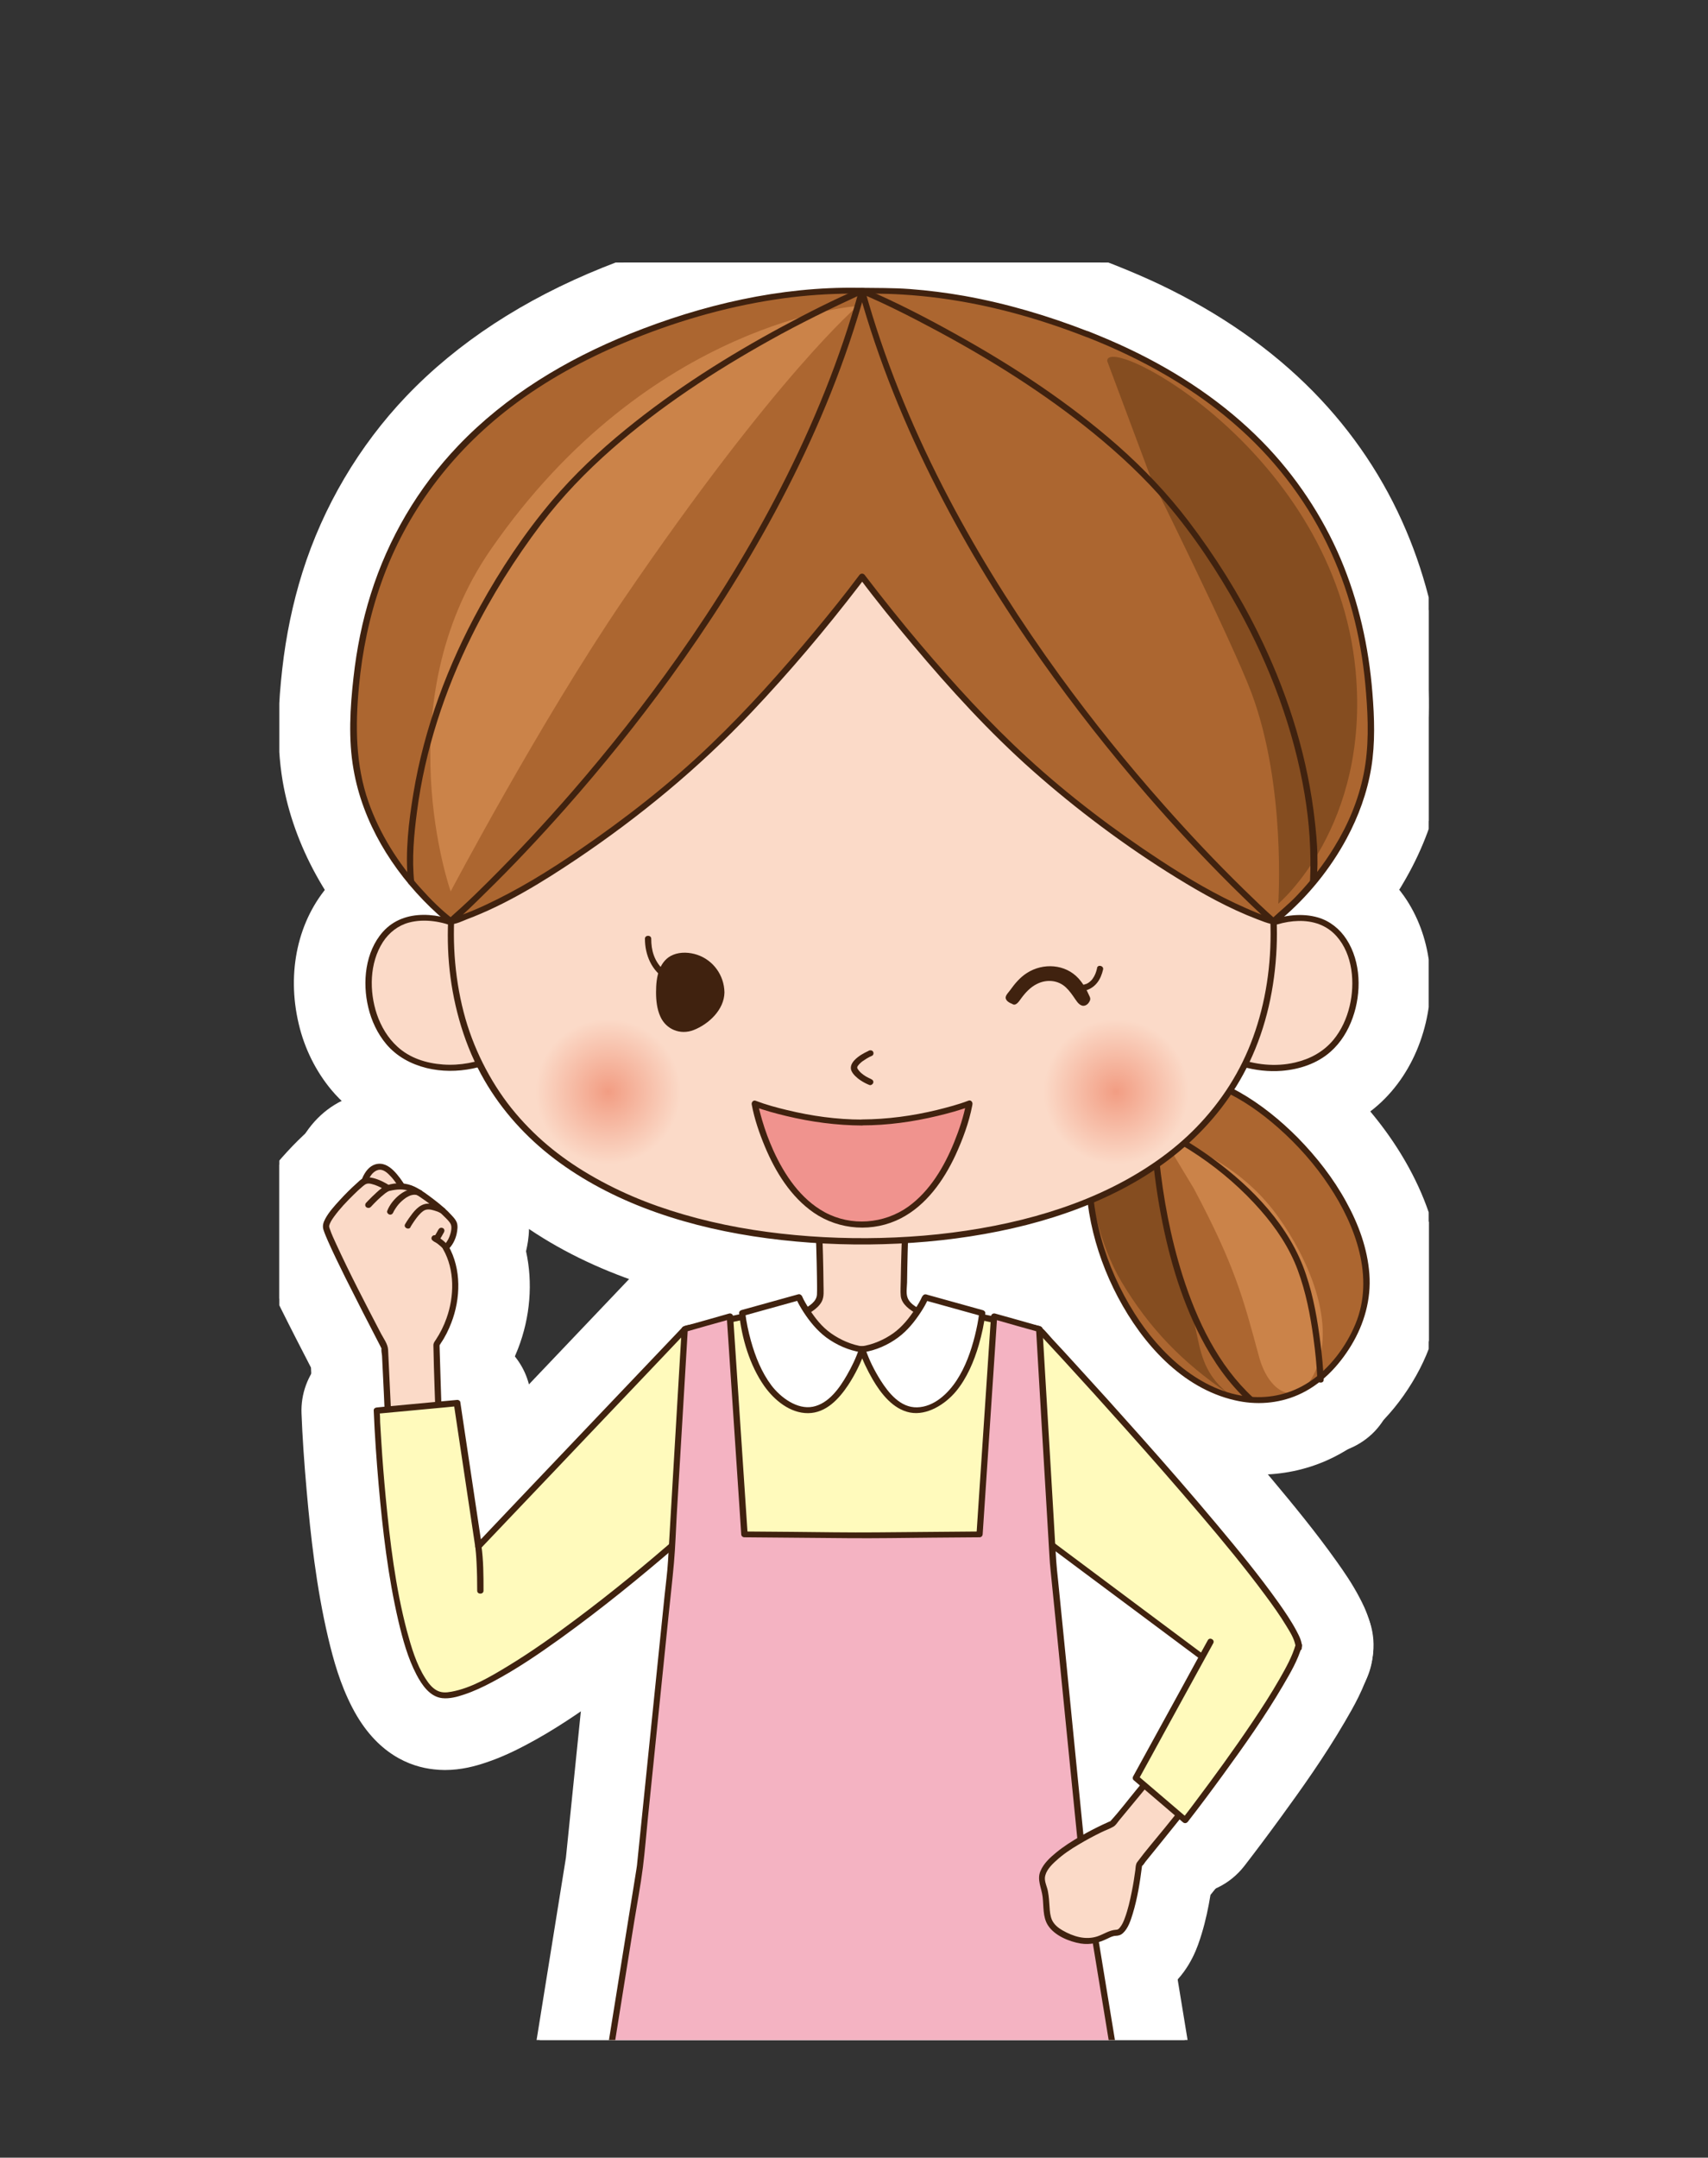 <svg xmlns="http://www.w3.org/2000/svg" xmlns:xlink="http://www.w3.org/1999/xlink" id="_&#x30EC;&#x30A4;&#x30E4;&#x30FC;_2" data-name="&#x30EC;&#x30A4;&#x30E4;&#x30FC; 2" viewBox="0 0 135.33 170.87"><rect x="0" y="0" width="135.33" height="170.87" fill="#333333" stroke="none"/><defs><style>      .cls-1 {        fill: #ac6630;      }      .cls-1, .cls-2, .cls-3, .cls-4, .cls-5, .cls-6, .cls-7, .cls-8, .cls-9, .cls-10, .cls-11, .cls-12, .cls-13 {        stroke-width: 0px;      }      .cls-2 {        fill: #854d20;      }      .cls-3 {        fill: #f0938e;      }      .cls-4 {        fill: none;      }      .cls-5 {        fill: #f4b3c2;      }      .cls-14 {        clip-path: url(#clippath-1);      }      .cls-6 {        fill: url(#radial-gradient-2);      }      .cls-7 {        fill: #fffabc;      }      .cls-8 {        opacity: 0;      }      .cls-8, .cls-12 {        fill: #fff;      }      .cls-15 {        clip-path: url(#clippath);      }      .cls-9 {        fill: url(#radial-gradient);      }      .cls-10 {        fill: #fbdac8;      }      .cls-11 {        fill: #cb8349;      }      .cls-13 {        fill: #40220f;      }    </style><clipPath id="clippath"><rect class="cls-4" x="22.13" y="20.79" width="91.07" height="140.76"></rect></clipPath><clipPath id="clippath-1"><rect class="cls-4" x="22.13" y="20.79" width="91.07" height="140.76"></rect></clipPath><radialGradient id="radial-gradient" cx="88.43" cy="86.45" fx="88.43" fy="86.45" r="5.75" gradientUnits="userSpaceOnUse"><stop offset="0" stop-color="#f29d83"></stop><stop offset="1" stop-color="#fbdac8"></stop></radialGradient><radialGradient id="radial-gradient-2" cx="48.19" fx="48.19" r="5.75" xlink:href="#radial-gradient"></radialGradient></defs><g id="_&#x30EC;&#x30A4;&#x30E4;&#x30FC;_1-2" data-name="&#x30EC;&#x30A4;&#x30E4;&#x30FC; 1"><g><rect class="cls-8" width="135.33" height="161.1"></rect><g><g class="cls-15"><g><g><g><path class="cls-12" d="M30.99,102.98c-.54,0-1.09-.07-1.62-.2-4.44-1.09-6.71-5.45-6.32-8.95.29-2.96,2.18-6.24,5.79-6.98.42-.08.85-.13,1.27-.13,4.11,0,6.37,3.58,7.35,5.72.36.78.54,1.63.52,2.49-.1,4.74-2.97,8.05-6.99,8.05Z"></path><path class="cls-12" d="M30.99,103.2c-.95,0-1.9-.19-2.83-.57-3.52-1.42-5.76-5.11-5.36-8.79.41-4.27,3.47-7.36,7.3-7.36.1,0,.26,0,.36,0,1.42.07,3.49.63,5.36,2.85.57.68,1.08,1.44,1.55,2.32.23.42.94,1.69.87,3.45-.03.74-.14,1.5-.32,2.25-.41,1.69-1.2,3.06-2.34,4.09-1.25,1.13-2.88,1.75-4.57,1.75Z"></path></g><g><path class="cls-12" d="M30.94,121.75c-3,0-5.51-2.36-5.66-5.39l-.39-8.1c-4.61-8.84-4.66-9.59-4.72-10.8-.22-4,3.95-7.45,5.23-8.41,1.76-1.32,4.03-1.57,6.32-.76.81,0,1.72.12,2.66.45.07.02,6.95,3,7.26,7.91.06.87-.03,1.69-.22,2.45.06.25.11.52.15.79.53,3.37-.39,6.2-1.28,8l.24,7.67c.1,3.13-2.36,5.75-5.49,5.85-.58.02-1.14-.05-1.67-.19-.66.32-1.39.51-2.17.54-.09,0-.19,0-.28,0Z"></path><path class="cls-12" d="M30.95,121.98c-3.17,0-5.77-2.47-5.92-5.63-.08-1.34-.14-2.64-.2-3.95l-.19-4.1c-.79-1.53-1.58-3.06-2.35-4.61-.52-1.04-1.02-2.07-1.49-3.13-.19-.43-.41-.92-.59-1.52-.37-1.21-.57-3.09.58-5.21.64-1.18,1.44-2.05,1.96-2.62.57-.62,1.15-1.19,1.74-1.72.25-.23.73-.67,1.42-1.07.98-.56,2.1-.85,3.25-.85.56,0,1.14.07,1.71.21.29.07.59.16.88.26,1.26.02,2.51.31,3.62.86,1.01.5,1.82,1.1,2.49,1.62.67.52,1.45,1.16,2.2,2,.26.29.88.99,1.32,2.02.86,2,.46,3.81.33,4.41-.01.05-.02.1-.03.14.55,2.48.34,5.21-.64,7.73-.15.39-.32.77-.5,1.14l.24,7.6c.05,1.59-.55,3.15-1.65,4.28-1.11,1.14-2.66,1.8-4.26,1.8h0c-.51,0-1-.06-1.46-.18-.77.35-1.6.53-2.46.53Z"></path></g><g><path class="cls-12" d="M35.32,104.46c-1.5,0-2.98-.59-4.08-1.73-2.45-1.71-3.19-5.08-1.6-7.65,1.64-2.65,5.08-3.5,7.74-1.88.95.58,1.72,1.25,2.35,2.03,1.96,2.44,1.57,6.01-.87,7.97-1.05.84-2.3,1.25-3.55,1.25ZM31.48,102.9h0,0ZM30.89,102.34s0,0,0,0c0,0,0,0,0,0Z"></path><path class="cls-12" d="M35.31,104.7c-.49,0-1.04-.07-1.5-.19-.73-.19-1.77-.62-2.71-1.57-2.52-1.69-3.34-5.05-1.84-7.75,1.03-1.87,3.02-3.04,5.18-3.04,1.09,0,2.16.3,3.08.87.33.2.67.43.98.68.53.41,1.02.89,1.45,1.42,1.14,1.39,1.56,3.24,1.13,5.05-.38,1.55-1.32,2.83-2.65,3.66-.94.58-2.01.88-3.1.88Z"></path></g><g><path class="cls-12" d="M34.56,103.79c-1,0-2-.26-2.91-.81-2.68-1.62-3.55-5.08-1.93-7.76.07-.12.16-.27.22-.38,1.41-2.8,4.79-3.88,7.59-2.47,2.8,1.41,3.9,4.86,2.5,7.66-.13.26-.43.78-.58,1.02-1.07,1.77-2.95,2.75-4.88,2.75Z"></path><path class="cls-12" d="M34.57,104.05c-.93,0-1.86-.22-2.69-.64-1.45-.73-2.55-2.06-3-3.64-.45-1.58-.22-3.29.63-4.69l.19-.32c.99-1.96,3.01-3.19,5.25-3.19.93,0,1.86.22,2.68.64,1.45.73,2.54,2.05,3,3.61.42,1.46.27,2.99-.4,4.33-.16.32-.35.64-.54.95l-.06.1c-1.06,1.76-3.01,2.86-5.07,2.86h0Z"></path></g><g><path class="cls-12" d="M32.29,102.61c-.99,0-1.98-.26-2.87-.8-2.64-1.6-3.57-4.94-2.01-7.61.59-1.02,1.6-2.42,3.02-3.33,2.08-1.33,4.8-1.34,7.28-.03,2.77,1.47,3.82,4.9,2.35,7.66-.9,1.7-2.55,2.76-4.33,2.97-1,.73-2.21,1.13-3.44,1.13Z"></path><path class="cls-12" d="M32.32,102.96c-2.13,0-4.1-1.14-5.16-2.98-1.05-1.82-1.03-4.09.03-5.91.17-.29.37-.59.57-.88.58-.82,2.33-3.3,5.69-3.53.16-.01.33-.02.5-.02,1.28,0,2.62.35,3.86,1,2.4,1.27,3.63,3.99,2.98,6.62-.58,2.35-2.5,4.07-4.82,4.44-1.03.81-2.31,1.27-3.65,1.27h0Z"></path></g><g><path class="cls-12" d="M30.92,101.62c-.67,0-1.36-.12-2.02-.37-2.93-1.12-4.39-4.39-3.27-7.32.6-1.56,2.17-3.74,4.63-4.72,1.8-.72,3.72-.67,5.42.14,2.83,1.35,4.03,4.73,2.68,7.56-.69,1.44-1.9,2.46-3.31,2.93-1.07,1.14-2.57,1.79-4.13,1.79ZM36.21,97.98c-.05.13-.1.25-.16.37.07-.14.12-.27.16-.37Z"></path><path class="cls-12" d="M30.92,101.86c-.49,0-1.04-.07-1.51-.19-1.63-.43-3.01-1.54-3.77-3.04-.76-1.49-.85-3.24-.24-4.79.57-1.46,1.55-2.75,2.84-3.74,1.39-1.06,2.97-1.62,4.59-1.62,1.01,0,1.98.21,2.9.64,1.52.7,2.68,2.02,3.17,3.64.49,1.62.27,3.38-.62,4.82-.72,1.18-1.81,2.04-3.09,2.48-1.09,1.14-2.62,1.81-4.27,1.81h0Z"></path></g><g><path class="cls-12" d="M29.19,101.08c-1.37,0-2.75-.49-3.84-1.5-2.3-2.12-2.46-5.69-.34-8,2-2.18,3.31-2.66,3.81-2.84,2.94-1.07,6.19.46,7.26,3.4.94,2.59-.13,5.42-2.4,6.79-.1.1-.23.22-.32.32-1.12,1.21-2.64,1.82-4.17,1.82Z"></path><path class="cls-12" d="M29.2,101.33c-1.44,0-2.84-.52-3.92-1.47-1.18-1.03-1.91-2.52-2-4.09-.09-1.58.48-3.16,1.55-4.34l.23-.25c.32-.34.66-.67,1.01-.98.42-.38,1.3-1.16,2.62-1.65.63-.24,1.37-.37,2.04-.37,2.62,0,4.96,1.76,5.69,4.28.75,2.6-.34,5.3-2.61,6.67-.07.06-.16.16-.29.3-1.11,1.21-2.69,1.91-4.34,1.91h0Z"></path></g></g><g><g><path class="cls-12" d="M99.76,116.55c-5.73,0-11.37-3.64-15.09-9.74-5.99-9.82-3.69-18.47-3.4-19.43.07-.25.17-.5.27-.74,1.33-2.93,5.26-6.49,11.95-6.89.19-.01.39-.02.58-.02,6.25,0,13.14,5.91,16.72,11.75,3.54,5.77,4.12,11.65,1.63,16.54-2.75,5.41-7.37,8.51-12.67,8.51Z"></path><path class="cls-12" d="M99.76,116.55c-5.73,0-11.37-3.64-15.09-9.74-5.99-9.82-3.69-18.47-3.4-19.43.07-.25.17-.5.27-.74,1.33-2.93,5.26-6.49,11.95-6.89.19-.01.39-.02.58-.02,6.25,0,13.14,5.91,16.72,11.75,3.54,5.77,4.12,11.65,1.63,16.54-2.75,5.41-7.37,8.51-12.67,8.51Z"></path></g><path class="cls-12" d="M102.28,116.01c-3.68,0-6.82-2.77-7.98-7.06l-.11-.39c-1.14-4.2-1.72-6.33-4.52-11.63l-2.43-4.03c-1.23-2.04-1.06-4.64.44-6.49,1.1-1.36,2.73-2.11,4.41-2.11.62,0,1.24.1,1.85.31,5.36,1.85,9.17,4.55,12,8.52,2.03,2.85,6.46,10.25,3.66,17.31-1.38,3.49-4.12,5.57-7.32,5.57Z"></path><path class="cls-12" d="M97.3,116.01c-1.09,0-2.2-.32-3.17-.97-4.34-2.93-7.57-6.32-10.16-10.65-2.07-3.46-4.44-10.48-2.5-15.64,1.26-3.36,4.19-5.53,7.46-5.53,2.13,0,4.13.92,5.62,2.6,2.2,2.46,2.69,5.52,3.02,7.55.06.35.11.7.18,1.03.31,1.57.77,3.15,1.25,4.83.51,1.78,1.03,3.62,1.43,5.57.15.75.25.96.27,1h0s.06.06.2.18c2.34,1.92,2.76,5.34.95,7.77-1.11,1.49-2.82,2.28-4.55,2.28Z"></path><g><path class="cls-12" d="M104.63,114.93c-3.03,0-5.54-2.39-5.66-5.45-.07-1.8-.5-5.39-1.34-7.35-1.16-2.71-5.16-6.6-10.26-8.46-2.94-1.07-4.46-4.32-3.39-7.27s4.32-4.46,7.27-3.39c7.46,2.71,14.21,8.6,16.8,14.64,1.94,4.53,2.23,10.69,2.25,11.38.12,3.13-2.32,5.76-5.45,5.88-.07,0-.15,0-.22,0Z"></path><path class="cls-12" d="M104.64,115.16c-3.2,0-5.8-2.5-5.92-5.68-.03-.79-.11-1.67-.26-2.76-.24-1.76-.53-3.09-.94-4.18-.35-.94-.99-1.94-1.9-2.98-2.17-2.47-5.13-4.48-8.33-5.65-2.7-.99-4.3-3.76-3.8-6.59.5-2.82,2.94-4.87,5.79-4.87.67,0,1.42.13,2.04.36,2.85,1.04,5.57,2.5,8.08,4.33,4.78,3.49,7.97,7.53,9.46,12.01.63,1.9,1.08,4,1.4,6.6.16,1.27.25,2.32.28,3.3.06,1.59-.53,3.16-1.63,4.31-1.11,1.15-2.66,1.81-4.27,1.81h0Z"></path></g><g><path class="cls-12" d="M99.11,116.52c-1.37,0-2.74-.49-3.82-1.49-7.42-6.79-9.17-18.8-9.55-25.36v-.1c-.19-3.13,2.19-5.81,5.31-6,3.14-.18,5.81,2.19,6,5.32v.13c.37,6.27,2.11,14.2,5.89,17.66,2.31,2.11,2.47,5.7.36,8.01-1.12,1.22-2.65,1.84-4.18,1.84Z"></path><path class="cls-12" d="M99.1,116.75c-1.49,0-2.91-.56-4-1.56-1.92-1.77-3.59-4.01-4.96-6.65-1.78-3.43-3.04-7.39-3.86-12.1-.38-2.18-.65-4.49-.79-6.88-.1-1.61.48-3.21,1.58-4.38,1.11-1.18,2.68-1.85,4.31-1.85,3.13,0,5.73,2.44,5.92,5.56.05.76.1,1.52.18,2.28.3,2.96.85,5.7,1.63,8.15,1.05,3.32,2.37,5.68,4.02,7.2,1.8,1.66,2.39,4.19,1.51,6.47-.88,2.26-3.11,3.78-5.53,3.78h0Z"></path></g><g><path class="cls-12" d="M99.75,116.55c-5.73,0-11.34-3.6-15.08-9.74-4.34-7.11-4.3-13.68-3.89-16.96.39-3.11,3.23-5.31,6.33-4.92,3.11.39,5.31,3.22,4.92,6.33-.23,1.81-.23,5.48,2.31,9.64,1.85,3.03,4.14,4.36,5.49,4.31,1.11-.04,1.96-1.28,2.49-2.31.41-.8.37-1.9-.11-3.26-1.25-3.53-4.93-7.16-7.58-8.33-2.86-1.27-4.15-4.62-2.88-7.48s4.62-4.15,7.48-2.88c4.94,2.19,11.22,8.01,13.67,14.9,1.54,4.35,1.38,8.57-.46,12.2-2.64,5.2-7.07,8.3-12.15,8.5-.18,0-.36.01-.53.01Z"></path><path class="cls-12" d="M99.73,116.78c-1.06,0-2.12-.12-3.17-.36-5.26-1.21-9.88-5.14-13.01-11.06-2.59-4.89-3.66-10.39-3.03-15.5.37-2.97,2.91-5.2,5.9-5.2,1.7,0,3.31.72,4.43,1.99.06.07.12.14.18.22-.08-.63-.05-1.28.09-1.94.58-2.72,3.03-4.7,5.81-4.7.84,0,1.65.17,2.42.52.53.24,1.06.51,1.59.8,2.05,1.15,4.03,2.69,5.9,4.57,1.95,1.97,3.56,4.1,4.79,6.35,1.46,2.67,2.31,5.36,2.5,8,.24,3.15-.51,6.18-2.24,9.01-1.74,2.86-4.09,5-6.8,6.19-1.69.74-3.5,1.11-5.38,1.11h0ZM92.28,89.81c.06.48.06.96,0,1.45-.03.21-.05.42-.06.63-.21,3.03.67,6.27,2.47,9.11,1.44,2.28,3.35,3.84,4.87,3.98.06,0,.11,0,.17,0,.32,0,.62-.09.88-.26.59-.39,1.21-1.19,1.56-2.05.52-1.25-.06-3.34-1.55-5.59-.84-1.27-1.88-2.45-3.08-3.5-1.07-.94-2.09-1.64-3.05-2.06-.89-.4-1.64-.98-2.21-1.7Z"></path></g></g><g><path class="cls-12" d="M68.39,118.3c-.08,0-.17,0-.25,0-9.15,0-13.38-7.41-13.97-12.41-.34-2.91,1.59-5.61,4.46-6.21.2-.04.42-.1.64-.16-.07-2.58-.22-6.48-.36-10.06-.13-3.13,2.31-5.77,5.43-5.9,1.52-.06,2.9.47,3.95,1.39,1.05-.92,2.45-1.46,3.96-1.39,3.13.13,5.56,2.77,5.43,5.9-.15,3.58-.29,7.47-.36,10.06.22.06.45.12.65.16,2.86.61,4.8,3.31,4.45,6.21-.59,5-4.82,12.41-14.05,12.41ZM77.28,102.33h0,0Z"></path><path class="cls-12" d="M68.32,118.54c-.3,0-.6,0-.89-.02-2.14-.1-4.12-.61-5.89-1.5-2.76-1.39-5.02-3.82-6.37-6.82-.67-1.49-1.08-2.9-1.25-4.3-.36-2.99,1.68-5.83,4.65-6.45.1-.02.26-.06.46-.1-.03-.89-.06-1.79-.09-2.68-.08-2.4-.17-4.81-.27-7.21-.06-1.6.53-3.17,1.63-4.32,1.11-1.15,2.66-1.81,4.27-1.81,1.42,0,2.71.49,3.73,1.31,1.02-.82,2.32-1.31,3.73-1.31,1.61,0,3.17.66,4.28,1.82,1.1,1.15,1.7,2.72,1.63,4.32l-.17,4.27c-.07,1.85-.15,3.74-.2,5.61.15.04.3.07.46.1,2.97.63,5,3.47,4.64,6.46,0,.04-.01.11-.02.16-.21,1.62-.76,3.29-1.64,4.98-1.6,3.06-4.21,5.4-7.33,6.57-1.63.61-3.44.92-5.37.92h0Z"></path></g><g><path class="cls-12" d="M55.66,155.06c-3,0-5.48-2.34-5.66-5.33l-.99-16.6c-9.12,6.8-12.39,6.8-13.81,6.8-7.75,0-9.2-10.52-9.98-16.17-.81-5.85-1.04-11.59-1.05-11.83-.12-3.01,2.14-5.58,5.14-5.86l6.37-.6c.18-.02.36-.02.54-.02,2.73,0,5.11,1.97,5.58,4.7l8.37-8.79c.79-.83,1.8-1.39,2.91-1.63l7.55-1.62c.5-.11,1-.16,1.48-.16,1.84,0,3.46.81,4.42,2.52.22.25.8.74,1.79.74,1.66,0,3.03-1.25,3.04-1.26,1.08-1.14,2.58-1.77,4.12-1.77.38,0,.77.04,1.16.12l6.88,1.43c1.15.24,2.19.83,2.99,1.68,22.93,24.58,22.47,27.24,21.99,30.06-.39,2.29-2.15,4.11-4.43,4.59l-6.72,1.4c-.38.08-.77.12-1.16.12-1.21,0-2.4-.39-3.39-1.13l-5.15-3.85-1.02,17.15c-.18,2.99-2.66,5.33-5.66,5.33h-25.29Z"></path><path class="cls-12" d="M79.17,155.32c-.58,0-1.16,0-1.75-.01-.55,0-1.09-.01-1.64-.01h-20.13c-3.07,0-5.63-2.36-5.9-5.4-.04-.32-.06-.7-.07-1.08v-.22s-.91-15.03-.91-15.03c-.36.27-.72.53-1.08.78-1.71,1.23-3.77,2.66-6.06,3.86-.74.39-1.86.95-3.16,1.38-.81.27-1.91.58-3.22.58-.29,0-.57-.02-.86-.05-1.89-.2-4.56-1.21-6.47-4.88-.98-1.89-1.5-3.78-1.92-5.55-.95-4.03-1.39-8.13-1.7-11.61-.21-2.38-.34-4.33-.41-6.15-.12-3.13,2.25-5.81,5.39-6.1l6.37-.6c.18-.02.37-.03.54-.03,2.7,0,5.06,1.87,5.72,4.43l7.88-8.28c.22-.24.97-1.06,2.25-1.58.77-.31,1.43-.42,1.78-.47h-.04s6.75-1.44,6.75-1.44c.39-.08.85-.13,1.26-.13,2.01,0,3.87,1.01,4.97,2.69.02.01.29.23.67.38.24.1.53.15.84.15.56,0,1.19-.16,1.77-.45.33-.17.64-.36.92-.58,1.35-1.33,2.86-1.98,4.53-1.98.21,0,.46.01.68.04.61.07,1.12.19,1.49.28l.23.05,5.35,1.12c.71.11,1.4.35,2.03.72.52.29.98.67,1.39,1.1.29.29.52.56.71.76l.16.18c.6.65,1.19,1.29,1.78,1.94,1.79,1.96,3.56,3.92,5.32,5.9,2.4,2.7,4.34,4.95,6.12,7.08,1.7,2.03,3.49,4.2,5.16,6.55.57.8,1.23,1.75,1.81,2.86.42.8,1.37,2.61,1,4.94-.37,2.4-2.24,4.35-4.64,4.84l-5.66,1.18c-.45.13-1.22.33-2.16.33-1.27,0-2.48-.37-3.5-1.06-.33-.22-.64-.46-.95-.7l-.26-.2-3.72-2.77-1,16.68c-.18,3.12-2.78,5.57-5.91,5.57-.54.01-1.16.02-1.78.02ZM75.37,143.48l1.32-22.07c.19-3.12,2.78-5.56,5.9-5.56.55,0,1.1.08,1.63.23-1.38-1.54-2.77-3.07-4.16-4.59-.26-.28-.52-.56-.78-.84l-2.36-.49c-2.62,1.68-5.69,2.6-8.65,2.6-1.58,0-3.12-.25-4.58-.76-1.36-.47-2.62-1.12-3.74-1.93l-2.67.57-5.27,5.54c.63-.22,1.3-.34,1.99-.34,3.07,0,5.63,2.36,5.9,5.4.04.32.06.7.07,1.08v.22s1.26,20.94,1.26,20.94h14.13Z"></path></g><g><g><g><path class="cls-12" d="M35.68,90.24c-1.55,0-3.25-.27-5.01-.99-4.84-1.97-7.73-7.3-7.02-12.98.61-4.93,3.9-8.52,8.37-9.14,7.5-1.06,12.72,5.44,13.29,6.18,1.5,1.95,1.53,4.57.27,6.52,1.59,2.47,1.04,5.78-1.34,7.58-.48.37-3.9,2.83-8.56,2.83Z"></path><path class="cls-12" d="M35.68,90.46c-1.1,0-2.18-.13-3.22-.38-2.5-.61-4.63-1.9-6.18-3.74-1.24-1.48-2.15-3.29-2.61-5.25-.98-4.12-.06-8.25,2.45-11.07,1.86-2.09,4.52-3.24,7.48-3.24,2.54,0,4.68.82,6.02,1.5,2.26,1.16,4.36,2.9,5.91,4.9,1.38,1.78,1.62,4.14.63,6.16-.08.17-.17.33-.27.49.23.38.42.79.57,1.22.8,2.38-.02,5.01-2.04,6.53-.12.09-.23.17-.35.26-2.43,1.68-5.4,2.62-8.37,2.62Z"></path></g><g><path class="cls-12" d="M100.94,90.24c-4.65,0-8.07-2.46-8.56-2.83l3.76-4.96c-1.31.08-2.67-.3-3.81-1.17-2.48-1.91-2.93-5.49-1.02-7.97.57-.74,5.79-7.23,13.29-6.18,4.48.63,7.76,4.22,8.37,9.14.7,5.68-2.18,11.01-7.02,12.98-1.77.72-3.46.99-5.01.99Z"></path><path class="cls-12" d="M100.92,90.46c-3.11,0-6.29-1.05-8.71-2.88-2.02-1.52-2.84-4.15-2.04-6.54.15-.43.34-.84.57-1.22-.1-.16-.19-.32-.27-.49-.99-2.02-.75-4.38.63-6.16.07-.09.15-.18.22-.27,1.97-2.41,4.45-4.25,7.15-5.28,1.48-.56,3.05-.86,4.54-.86,1.06,0,2.1.15,3.07.44,2.19.66,4.1,2.11,5.38,4.08,2.04,3.15,2.45,7.33,1.07,11.19-.71,1.99-1.86,3.73-3.34,5.04-1.9,1.68-4.38,2.69-7.17,2.91-.36.03-.73.04-1.1.04Z"></path></g></g><g><path class="cls-12" d="M68.3,104.01c-23.6-.04-38.26-11.61-38.26-30.21,0-5.37,2.2-17.88,7.48-23.88,9.94-11.28,22.33-12.58,30.78-12.58s20.84,1.3,30.78,12.58c5.29,6,7.48,18.51,7.48,23.88,0,18.6-14.66,30.18-38.26,30.21h-.02Z"></path><path class="cls-12" d="M68.25,104.25c-3.2,0-6.38-.24-9.47-.72-3.57-.56-6.9-1.43-9.9-2.6-3.37-1.31-6.36-3-8.9-5.02-2.87-2.29-5.18-5.02-6.86-8.13-1.78-3.28-2.85-6.99-3.2-11.01-.27-3.13-.07-6.41.65-10.3.76-4.14,1.81-7.69,3.21-10.88.89-2.02,1.8-3.6,2.86-4.97,1.24-1.61,2.76-3.15,4.77-4.85,3.33-2.8,7.11-4.94,11.25-6.36,3.61-1.24,7.53-1.96,12-2.21,1.27-.07,2.55-.11,3.78-.11,2.88,0,5.68.2,8.31.59,4.32.64,8.3,1.89,11.85,3.69,3.94,2.01,7.53,4.83,10.67,8.37,1.15,1.31,2.13,2.83,3.03,4.67,1.5,3.05,2.65,6.59,3.52,10.81.8,3.88,1.11,7.09.98,10.1-.18,4.1-1.09,7.91-2.71,11.3-1.52,3.18-3.77,6.12-6.51,8.5-2.47,2.15-5.42,3.95-8.75,5.36-2.98,1.26-6.28,2.21-9.81,2.84-3.21.57-6.61.88-10.11.92h-.65ZM68.15,48.91c-2.64,0-5,.18-7.21.56-3.03.52-5.77,1.44-8.13,2.74-1.28.7-2.51,1.54-3.65,2.49-1.39,1.16-2.38,2.13-3.1,3.07-1.34,1.73-2.18,4.23-2.82,6.45-.81,2.79-1.32,5.5-1.54,8.06-.2,2.39.02,4.78.63,6.9.57,2,1.56,3.86,2.85,5.38,1.26,1.49,2.88,2.79,4.82,3.88,1.93,1.08,4.18,1.96,6.7,2.62,2.42.63,5.06,1.05,7.84,1.25,1.25.09,2.53.14,3.78.14,1.47,0,2.95-.06,4.4-.19,2.77-.23,5.39-.69,7.78-1.36,2.48-.69,4.69-1.61,6.57-2.72,1.9-1.13,3.47-2.46,4.66-3.97,1.26-1.59,2.17-3.45,2.69-5.51.55-2.15.7-4.49.45-6.94-.27-2.69-.84-5.44-1.68-8.19-.45-1.47-.92-2.71-1.44-3.78-.48-1.01-.91-1.71-1.35-2.21-1.07-1.21-2.22-2.31-3.4-3.24-2.23-1.77-4.79-3.11-7.6-3.98-2.62-.81-5.55-1.27-8.95-1.4-.76-.03-1.53-.04-2.29-.04Z"></path></g><g><path class="cls-12" d="M68.95,91.36c-.66,0-1.33-.12-1.99-.36-.86-.32-3.01-1.32-4.22-3.54-.81-1.5-.96-3.26-.41-4.86.81-2.37,2.8-3.67,4.32-4.35,2.86-1.27,6.21.02,7.48,2.88.5,1.12.6,2.31.37,3.43.21,1.01.14,2.09-.25,3.12-.85,2.28-3.01,3.68-5.31,3.68Z"></path><path class="cls-12" d="M68.95,91.6c-.68,0-1.43-.14-2.07-.38-.63-.24-1.25-.55-1.82-.94-.54-.36-1-.74-1.41-1.17-.78-.82-1.31-1.69-1.62-2.67-.7-2.24-.11-4.63,1.57-6.4.77-.81,1.75-1.49,2.91-2,.77-.34,1.59-.52,2.44-.52,2.07,0,3.96,1.05,5.04,2.82.77,1.26,1.04,2.76.77,4.2.18.9.15,1.85-.12,2.79-.72,2.51-3.06,4.27-5.69,4.27Z"></path></g><g><path class="cls-12" d="M68.31,102.66c-9.01,0-13.09-8.94-14.08-14.22-.38-2.02.36-4.08,1.94-5.39,1.04-.87,2.33-1.32,3.64-1.32.68,0,1.36.12,2.02.37,0,0,3.08,1.12,6.49,1.12s6.48-1.12,6.51-1.13c.64-.24,1.31-.35,1.98-.35,1.32,0,2.62.46,3.66,1.33,1.56,1.32,2.31,3.36,1.93,5.37-.99,5.28-5.06,14.22-14.07,14.22Z"></path><path class="cls-12" d="M68.32,102.89c-2.55,0-4.99-.76-7.07-2.19-2.48-1.71-4.46-4.31-5.88-7.73-.66-1.59-1.12-3.05-1.38-4.47-.33-1.75.14-3.53,1.27-4.89,1.12-1.36,2.78-2.13,4.53-2.13.69,0,1.45.14,2.09.38.57.21,1.24.39,1.82.53,1.6.39,3.16.59,4.63.59,1.43,0,2.99-.2,4.59-.59.58-.14,1.25-.31,1.82-.53.64-.24,1.4-.38,2.09-.38,1.75,0,3.41.78,4.53,2.13,1.13,1.37,1.6,3.15,1.27,4.89,0,.02-.02.09-.02.11-.32,1.67-.92,3.45-1.76,5.27-1.66,3.57-3.96,6.14-6.83,7.62-1.74.9-3.71,1.38-5.69,1.38Z"></path></g><g><g><path class="cls-12" d="M54.25,87.16c-3.7,0-7.68-2.68-7.68-8.58s3.86-8.57,7.68-8.57c4.73,0,8.58,3.85,8.58,8.57s-4.61,8.58-8.58,8.58Z"></path><path class="cls-12" d="M54.18,87.38c-3.02,0-5.78-1.79-7.02-4.57-.56-1.25-.83-2.63-.83-4.23,0-.98.07-2.47.72-4.03.81-1.96,2.3-3.45,4.2-4.22.94-.38,1.96-.57,3.02-.57.95,0,1.9.16,2.81.46,3.52,1.19,5.94,4.49,6.01,8.22,0,.02,0,.31,0,.31-.1,3.49-2.46,6.66-6.02,8.07-.92.37-1.89.55-2.88.55h0Z"></path></g><g><path class="cls-12" d="M53.13,83.14c-.68,0-1.36-.12-2.03-.38-2.73-1.05-5.47-4.08-5.42-8.48.04-3.13,2.6-5.59,5.73-5.6,2.73.03,4.99,1.99,5.5,4.57,1.71,1.52,2.39,4,1.52,6.27-.87,2.25-3.02,3.64-5.29,3.64ZM55.17,72.17s0,0,0,0c0,0,0,0,0,0Z"></path><path class="cls-12" d="M53.14,83.37c-.7,0-1.46-.14-2.12-.4-.35-.14-.72-.31-1.07-.51-2.85-1.65-4.54-4.7-4.52-8.17.02-3.24,2.68-5.87,5.92-5.87,1.57,0,3.11.64,4.21,1.75.81.82,1.35,1.83,1.58,2.93,1.63,1.49,2.33,3.79,1.67,6.03-.74,2.49-3.08,4.23-5.67,4.23Z"></path></g></g><g><path class="cls-12" d="M88.43,97.87c-6.3,0-11.42-5.12-11.42-11.42s5.12-11.42,11.42-11.42,11.42,5.12,11.42,11.42-5.12,11.42-11.42,11.42Z"></path><path class="cls-12" d="M48.19,97.87c-6.3,0-11.42-5.12-11.42-11.42s5.12-11.42,11.42-11.42,11.42,5.12,11.42,11.42-5.12,11.42-11.42,11.42Z"></path></g><g><g><path class="cls-12" d="M85.81,85.07c-1.02,0-1.99-.26-2.86-.74-.95.5-1.88.64-2.62.64h0c-.77,0-1.54-.16-2.24-.46-1.9-.78-3.24-2.29-3.7-4.15-.42-1.72,0-3.61,1.11-4.99l.03-.04c1.99-2.82,4.58-4.26,7.7-4.26.28,0,.57.01.87.04,4.03.35,6.5,3.54,7.38,6.16.37,1.1.39,2.28.07,3.39-.77,2.64-3.07,4.41-5.74,4.41Z"></path><path class="cls-12" d="M85.81,85.31c-.58,0-1.68-.1-2.85-.71-1.03.51-1.99.62-2.64.62-.95,0-1.87-.22-2.7-.65-2.76-1.31-3.7-3.8-3.64-5.75.06-2,1.08-3.32,1.48-3.81.56-.77,1.44-1.86,2.8-2.73,1.46-.94,3.15-1.44,4.9-1.44,2.46,0,4.81,1.02,6.44,2.81.78.86,1.42,1.86,1.89,2.97.51,1.18.66,2.41.41,3.64-.4,2.03-1.83,3.78-3.73,4.57-.76.32-1.55.48-2.36.48Z"></path></g><g><path class="cls-12" d="M85.56,83.93c-1.11,0-1.98-.24-2.35-.37-2.96-1.01-4.55-4.23-3.55-7.19.56-1.65,1.8-2.87,3.3-3.46,1.33-1.47,3.38-2.19,5.45-1.73,3.05.69,4.97,3.72,4.29,6.77-.5,2.23-1.79,4.03-3.63,5.06-1.25.7-2.49.91-3.51.91ZM86.85,72.82s0,0,0,0c0,0,0,0,0,0Z"></path><path class="cls-12" d="M85.52,84.17c-.82,0-1.62-.13-2.36-.38-3.01-1.02-4.68-4.19-3.82-7.22.51-1.78,1.81-3.17,3.45-3.85,1.09-1.19,2.65-1.92,4.36-1.92,1.82,0,3.52.81,4.65,2.24,1.12,1.41,1.54,3.23,1.14,4.99-.29,1.28-.82,2.41-1.58,3.35-1.32,1.64-3.28,2.65-5.38,2.77-.15,0-.3.01-.46.01Z"></path></g></g><g><g><path class="cls-12" d="M100.89,78.63c-.4,0-.79-.04-1.19-.13-1.18-.25-7.71-2.02-19.82-11.99-4.26-3.5-8.5-8.17-11.57-11.8-3.07,3.63-7.31,8.3-11.57,11.8-12.11,9.96-18.64,11.73-19.82,11.99-.39.08-.79.13-1.19.13-1.21,0-2.4-.39-3.39-1.12-.41-.3-10-7.59-10-19.36s4.52-28.54,26.06-36.95c6.52-2.55,12.91-3.84,19.01-3.84.3,0,.6,0,.89,0,.29,0,.59,0,.89,0,6.1,0,12.49,1.29,19.01,3.84,21.54,8.42,26.06,24.74,26.06,36.95s-9.59,19.06-10,19.36c-.99.74-2.18,1.12-3.39,1.12Z"></path><path class="cls-12" d="M35.76,78.86c-1.53,0-2.94-.55-4.19-1.65-.45-.37-.94-.81-1.46-1.31-4.1-3.99-6.84-8.97-7.71-14.02-.55-3.23-.31-6.44-.04-8.87.3-2.68.84-5.26,1.6-7.68,1.64-5.21,4.49-10.03,8.23-13.95,4.05-4.24,9.29-7.67,15.59-10.2,6.71-2.7,13.32-4.07,19.63-4.07.23,0,1.71.02,1.71.02,1.08,0,2.2.02,3.4.11,1.6.12,3.23.33,4.85.61,3.53.62,7.2,1.67,10.89,3.11,1.31.52,2.5,1.03,3.64,1.57,4.76,2.27,8.85,5.12,12.16,8.49,3.14,3.2,5.62,6.9,7.36,11.01,1.6,3.77,2.6,7.94,2.95,12.38.17,2.13.28,4.66-.15,7.31-.41,2.51-1.27,4.99-2.56,7.37-1.62,3-3.86,5.76-6.46,7.97-1.28,1.17-2.77,1.78-4.38,1.78-.38,0-.86-.05-1.23-.13-.79-.16-1.45-.41-1.88-.58l-.12-.05c-2.91-1.1-5.49-2.6-7.4-3.79-4.3-2.66-8.39-5.7-12.15-9.05-3.09-2.75-6.19-5.99-9.73-10.16-1.53,1.81-3.09,3.54-4.66,5.2-4.29,4.53-9.28,8.72-14.82,12.45-2.77,1.86-6.1,3.96-9.88,5.37l-.12.05c-.49.2-1.41.57-2.56.67-.16.01-.35.02-.51.02ZM68.31,39.75c1.86,0,3.64.89,4.76,2.39,1.41,1.85,2.81,3.59,4.18,5.2,2.94,3.47,5.49,6.17,8.01,8.49,2.84,2.61,6.15,5.16,9.83,7.57,1.66,1.09,3.11,1.94,4.44,2.62.5-.61.95-1.24,1.35-1.89.8-1.31,1.34-2.64,1.61-3.98.3-1.47.22-3.18.1-4.8-.27-3.41-1.05-6.55-2.31-9.31-1.35-2.94-3.28-5.57-5.75-7.8-2.77-2.51-6.3-4.61-10.51-6.26-.94-.37-1.88-.7-2.78-1-3.45-1.13-6.82-1.8-10.02-1.99-.81-.05-1.71-.07-2.73-.07-.56,0-1.11,0-1.67.02-1.5.03-3.04.16-4.57.39-3.48.53-7.04,1.55-10.58,3.03-2.97,1.24-5.58,2.72-7.78,4.4-3.9,2.98-6.79,6.88-8.34,11.29-.75,2.12-1.25,4.43-1.47,6.85-.28,3.01-.14,5.02.47,6.75.52,1.49,1.4,2.99,2.55,4.39,1.66-.84,3.43-1.92,5.51-3.33,3.84-2.62,7.05-5.19,9.83-7.86,2.46-2.36,4.99-5.13,7.75-8.45.96-1.16,2.21-2.68,3.37-4.24,1.12-1.5,2.9-2.4,4.76-2.4Z"></path></g><path class="cls-12" d="M35.71,76.27c-.14,0-.28,0-.42-.02-2.25-.17-4.18-1.65-4.93-3.77-.25-.72-6.1-17.8,3.86-32.2,13.98-20.2,32.57-21.66,33.36-21.71.13,0,.25-.01.38-.01,2.3,0,4.39,1.4,5.26,3.55.92,2.27.27,4.88-1.61,6.46-.03.03-6.12,5.37-17.51,22.09-6.36,9.33-13.31,22.45-13.38,22.58-.99,1.87-2.92,3.02-5.01,3.02Z"></path><path class="cls-12" d="M101.28,77.24c-.88,0-1.76-.2-2.57-.62-2.02-1.03-3.23-3.17-3.08-5.43,0-.12.5-8.27-1.78-14.35-1.18-3.13-6-13.01-7.76-16.55-.09-.17-.16-.35-.23-.54l-3.44-9.2c-.24-.64-.36-1.33-.36-2.01.02-3.34,2.71-5.95,6.14-5.95,6.36,0,23.17,11.96,24.86,30.02,1.42,15.15-7.74,22.99-8.13,23.32-1.04.87-2.33,1.32-3.64,1.32Z"></path><g><path class="cls-12" d="M32.58,75.54c-2.85,0-5.31-2.17-5.64-5.07-.07-.65-1.6-15.99,11.63-33.07,9.1-11.74,26.78-19.28,27.53-19.6,2.88-1.22,6.21.14,7.43,3.02,1.22,2.88-.14,6.21-3.02,7.42h0c-.16.07-15.71,6.73-22.98,16.1-10.26,13.24-9.36,24.45-9.32,24.92.35,3.11-1.9,5.89-5.01,6.23-.21.02-.42.03-.63.03Z"></path><path class="cls-12" d="M32.6,75.74c-3.04,0-5.58-2.27-5.91-5.27,0-.05-.02-.15-.02-.2-.29-3.06.11-6.07.49-8.35.93-5.6,2.91-11.19,5.9-16.6,1.91-3.46,4.04-6.6,6.34-9.32,1.84-2.18,4-4.27,6.59-6.38,3.84-3.13,8.21-6,13.35-8.77,1.79-.96,4.16-2.2,6.65-3.25.74-.31,1.51-.47,2.31-.47,2.82,0,5.27,2,5.83,4.77.55,2.72-.92,5.48-3.48,6.56l.06-.03c-2.76,1.27-4.95,2.36-6.91,3.46-4.62,2.58-8.4,5.17-11.56,7.94-1.9,1.67-3.48,3.33-4.81,5.09-1.94,2.55-3.59,5.21-4.93,7.91-2.01,4.06-3.3,8.16-3.81,12.17-.19,1.46-.34,2.98-.2,4.23.18,1.66-.35,3.32-1.46,4.56-1.11,1.24-2.72,1.96-4.4,1.96h0Z"></path></g><g><path class="cls-12" d="M35.73,78.63c-1.57,0-3.14-.65-4.26-1.93-2.07-2.35-1.84-5.93.52-8,.23-.2,23.65-21.08,30.86-47.18.83-3.02,3.96-4.79,6.97-3.95,3.02.83,4.79,3.96,3.95,6.97-8.13,29.42-33.24,51.74-34.3,52.68-1.08.95-2.41,1.41-3.74,1.41Z"></path><path class="cls-12" d="M35.74,78.86c-2.46,0-4.69-1.54-5.56-3.84-.85-2.25-.26-4.73,1.5-6.37.22-.22.48-.46.75-.69.09-.08.18-.15.26-.23.67-.63,1.33-1.27,1.99-1.92,2.12-2.11,4.25-4.4,6.34-6.79,2.88-3.32,5.58-6.76,8.03-10.22,2.99-4.24,5.6-8.52,7.77-12.74,2.52-4.91,4.47-9.82,5.79-14.6.71-2.55,3.05-4.32,5.69-4.32,1.85,0,3.62.88,4.73,2.34,1.12,1.48,1.48,3.35.98,5.14-.2.74-.42,1.47-.65,2.21-1.66,5.38-4,10.9-6.95,16.4-2.48,4.61-5.42,9.27-8.75,13.85-2.65,3.64-5.55,7.25-8.61,10.71-2.2,2.48-4.43,4.84-6.63,6.99-.86.84-1.78,1.74-2.78,2.62-1.08.95-2.47,1.47-3.91,1.47h0Z"></path></g><g><path class="cls-12" d="M104.05,75.51c-.21,0-.42-.01-.63-.04-3.11-.35-5.35-3.15-5.01-6.26.04-.42.94-11.63-9.32-24.87-7.26-9.37-22.82-16.03-22.98-16.1-2.88-1.22-4.23-4.54-3.01-7.43,1.22-2.88,4.54-4.23,7.42-3.02.75.32,18.43,7.86,27.53,19.6,13.23,17.07,11.7,32.42,11.63,33.07-.32,2.9-2.78,5.04-5.63,5.04Z"></path><path class="cls-12" d="M104.01,75.74c-1.68,0-3.29-.71-4.4-1.96-1.08-1.2-1.61-2.81-1.47-4.42.07-1.82-.05-3.63-.36-5.51-.72-4.32-2.28-8.66-4.63-12.9-1.57-2.83-3.27-5.33-5.04-7.41-1.39-1.63-3.06-3.23-5.09-4.88-3.24-2.63-6.99-5.08-11.47-7.48-1.64-.88-3.58-1.89-5.57-2.73-2.57-1.08-4.03-3.84-3.48-6.56.56-2.76,3.01-4.76,5.83-4.76.8,0,1.57.16,2.31.47l.14.06c2.41,1.04,4.92,2.29,7.89,3.95,5.36,2.99,9.82,6.07,13.62,9.41,2.43,2.13,4.58,4.42,6.38,6.8,2.38,3.13,4.42,6.42,6.08,9.78,2.57,5.2,4.23,10.52,4.93,15.81.29,2.2.52,4.57.25,7.05-.33,3.01-2.88,5.28-5.91,5.28h0Z"></path></g><g><path class="cls-12" d="M100.88,78.63c-1.33,0-2.66-.46-3.74-1.41-1.06-.94-26.17-23.25-34.3-52.68-.83-3.02.94-6.14,3.95-6.97,3.01-.83,6.14.94,6.97,3.95,7.21,26.1,30.63,46.98,30.86,47.18,2.35,2.07,2.58,5.65.51,8-1.12,1.27-2.69,1.92-4.26,1.92Z"></path><path class="cls-12" d="M100.87,78.86c-1.42,0-2.8-.51-3.87-1.45-.34-.28-.67-.59-.99-.9l-.21-.2c-.75-.71-1.5-1.43-2.24-2.16-2.33-2.32-4.67-4.83-6.96-7.47-3.13-3.61-6.07-7.35-8.72-11.11-3.31-4.69-6.22-9.47-8.64-14.19-2.88-5.62-5.11-11.26-6.64-16.77-.5-1.79-.14-3.66.98-5.14,1.11-1.46,2.88-2.34,4.73-2.34,2.64,0,4.99,1.78,5.69,4.32.17.62.35,1.24.54,1.85,1.45,4.69,3.5,9.53,6.11,14.39,2.23,4.14,4.88,8.33,7.89,12.47,2.44,3.35,5.1,6.67,7.93,9.86,2,2.26,4.03,4.39,6.02,6.34.74.73,1.53,1.49,2.3,2.17,1.86,1.64,2.5,4.18,1.63,6.49-.87,2.3-3.1,3.84-5.56,3.84h0Z"></path></g></g></g><g><path class="cls-12" d="M47.96,170.63c-1.66,0-3.24-.73-4.32-1.99s-1.55-2.94-1.28-4.58l2.72-16.93,2.43-23.85,1.09-18.36c.14-2.41,1.79-4.46,4.11-5.12l3.58-1.01c.51-.14,1.03-.22,1.55-.22,1.16,0,2.3.35,3.27,1.03,1.4.99,2.28,2.55,2.39,4.26l.81,12.02,4.06.04,3.96-.04.81-12.03c.11-1.71.99-3.27,2.39-4.26.97-.68,2.11-1.03,3.27-1.03.52,0,1.04.07,1.55.22l3.58,1.01c2.32.66,3.97,2.71,4.11,5.12l1.08,18.37,2.38,23.84,2.78,16.92c.27,1.64-.2,3.32-1.27,4.59s-2.66,2-4.32,2h-40.7Z"></path><path class="cls-12" d="M47.96,170.87c-1.74,0-3.38-.75-4.5-2.07-1.13-1.32-1.62-3.07-1.34-4.79,0,0,2.72-16.88,2.72-16.9l2.18-21.36c.03-.31.07-.62.1-.93.06-.52.12-1.03.15-1.55l1.08-18.35c.15-2.51,1.88-4.67,4.31-5.35l3.57-1.01c.5-.14,1.09-.23,1.62-.23,3.11,0,5.7,2.43,5.91,5.54l.79,11.78c1.21.01,2.42.03,3.63.03.41,0,.82,0,1.24,0l2.68-.02.79-11.79c.2-3.1,2.8-5.53,5.9-5.53.53,0,1.12.08,1.62.23l3.57,1.01c2.42.69,4.15,2.84,4.3,5.36l-3.62.31v.06s3.63-.21,3.63-.21c0,0,1.03,17.49,1.07,18.2.02.24.04.48.07.72l2.3,23.11,2.77,16.88c.29,1.72-.2,3.47-1.33,4.8-1.12,1.32-2.77,2.08-4.51,2.08h-40.7ZM81.69,159.06s-1.69-10.32-1.7-10.38c-.01-.08-.03-.32-.04-.35h0s-2.08-20.92-2.08-20.92c-.07,0-5.62.06-5.62.06-1.27.01-2.53.03-3.8.03-.44,0-1.55,0-1.55,0,0,0-8.09-.07-8.16-.07l-.11,1.04-1.65,16.14-.12,1.23c-.09.91-.17,1.83-.29,2.74-.14,1.09-.31,2.12-.49,3.12-.08.44-.15.89-.22,1.33l-.97,6.04h26.79Z"></path></g><g><g><path class="cls-12" d="M64.02,117.34c-.54,0-1.08-.06-1.61-.16-6-1.23-8.73-7.57-9.25-12.62-.28-2.75,1.46-5.3,4.12-6.04l4.5-1.25c.59-.16,1.18-.24,1.75-.24,2.25,0,4.24,1.24,5,3.51.07.12.23.38.5.68,0,0-.01-.01-.01-.01,0,0,0,.03.04.03,1.68.22,3.16,1.18,4.06,2.62.9,1.43,1.1,3.19.57,4.8-1.4,4.2-4.68,8.7-9.67,8.7Z"></path><path class="cls-12" d="M64.01,117.58c-3.1,0-6.05-1.65-8.09-4.54-1.61-2.28-2.68-5.29-3.01-8.48-.3-2.86,1.51-5.5,4.31-6.28l4.5-1.25c.49-.14,1.08-.22,1.59-.22,2.01,0,3.87,1.01,4.96,2.7h0c.18.27.34.57.46.85.04.07.08.13.12.19.22.34.33.44.33.45,0,0,0,0,0,0,0,0,.02,0,.04.01,1.7.25,3.2,1.24,4.11,2.71.93,1.5,1.15,3.31.6,4.98-.48,1.43-1.17,2.85-2.01,4.11-2.6,3.92-5.72,4.75-7.88,4.76h-.02Z"></path></g><g><path class="cls-12" d="M72.59,117.34c-4.99,0-8.27-4.49-9.67-8.7-.56-1.68-.53-3.51.47-4.97.98-1.43,2.34-2.32,4.05-2.44.08-.03.16-.06.2-.09.22-.26.37-.5.44-.62.76-2.27,2.75-3.51,5-3.51.57,0,1.16.08,1.75.24l4.5,1.25c2.66.74,4.4,3.29,4.12,6.04-.52,5.05-3.25,11.39-9.25,12.62-.53.11-1.07.16-1.61.16h0Z"></path><path class="cls-12" d="M72.61,117.58c-.53,0-1.06-.05-1.57-.15-2.72-.52-5-2.3-6.77-5.29-.67-1.12-1.2-2.28-1.58-3.42-.56-1.68-.34-3.49.6-4.99.92-1.47,2.41-2.45,4.11-2.71.03-.01.06-.03.1-.06,0,0,0,0,0,0-.01,0,.09-.12.28-.4.04-.06.08-.12.12-.19.14-.31.31-.62.5-.91h0c1.1-1.66,2.94-2.65,4.92-2.65.51,0,1.1.08,1.59.22l4.5,1.25c2.8.78,4.6,3.42,4.3,6.28-.11,1.09-.34,2.23-.7,3.47-.67,2.33-1.62,4.21-2.89,5.76-1.98,2.4-4.72,3.78-7.51,3.78Z"></path></g></g><g><path class="cls-12" d="M38.06,131.63c-3.13,0-5.67-2.54-5.67-5.67,0-1.61-.07-2.48-.1-2.68-.44-3.09,1.7-5.98,4.79-6.43,3.09-.45,5.96,1.66,6.42,4.75.19,1.25.23,3.06.23,4.36,0,3.13-2.54,5.67-5.67,5.67Z"></path><path class="cls-12" d="M38.06,131.87c-3.26,0-5.92-2.65-5.92-5.9,0-.63,0-1.27-.04-1.9,0-.19-.02-.38-.04-.57l-.02-.18c-.44-3.01,1.45-5.85,4.39-6.59.46-.12.98-.18,1.46-.18,2.92,0,5.44,2.16,5.86,5.01.23,1.58.23,3.05.23,4.36,0,1.82-.78,3.48-2.15,4.61-1.06.87-2.4,1.35-3.77,1.35h0Z"></path></g><g><path class="cls-12" d="M86.15,159.37c-1.29,0-2.82-.3-4.53-1.19-4.06-2.11-4.28-5.62-4.36-6.94,0-.12,0-.26-.03-.4-.83-2.44-.9-7.07,7.38-11.05l3.21-3.88c1.99-2.41,5.57-2.75,7.98-.75.96.79,1.59,1.83,1.88,2.95.06.04.12.09.18.14,2.44,1.96,2.82,5.53.86,7.97l-3.02,3.75c-.48,3.11-1.78,8.07-6.13,8.7-.78.33-1.94.72-3.41.72Z"></path><path class="cls-12" d="M86.11,159.6c-.45,0-.9-.04-1.34-.1-2.78-.43-5.23-1.95-6.54-4.06-1.08-1.72-1.17-3.42-1.22-4.33,0-.04,0-.13,0-.13-.22-.84-.73-2.8.24-5.06.76-1.77,2.01-2.92,2.89-3.64.78-.63,1.63-1.2,2.68-1.8.53-.3,1.09-.6,1.67-.89.16-.2.32-.4.49-.61.25-.31.5-.62.75-.93l1.92-2.32c1.13-1.36,2.78-2.14,4.53-2.14,2.28,0,4.38,1.34,5.36,3.41.15.31.26.63.35.95.75.56,1.36,1.3,1.78,2.16.98,2.05.7,4.42-.74,6.2l-3.02,3.75c-.16.98-.38,2.05-.71,3.12-.27.88-.83,2.69-2.44,4.12-.85.75-1.83,1.25-2.93,1.48-1.25.54-2.47.81-3.72.81Z"></path></g><g><path class="cls-12" d="M93.9,149.81c-1.34,0-2.65-.48-3.68-1.36l-3.91-3.34c-2.04-1.75-2.58-4.68-1.29-7.04l5.93-10.79c1.51-2.74,4.96-3.75,7.7-2.24.34.18.65.4.93.64,1.34-.97,3.11-1.34,4.84-.87,3.02.83,4.79,3.97,3.96,6.99-1.15,4.17-7.37,12.46-9.99,15.83-.95,1.22-2.36,2-3.9,2.16-.19.02-.38.03-.57.03Z"></path><path class="cls-12" d="M93.9,150.05c-1.41,0-2.78-.51-3.86-1.43l-3.91-3.34c-2.11-1.8-2.67-4.88-1.33-7.32l5.93-10.8c1.03-1.88,3.01-3.06,5.17-3.06,1.36,0,2.66.47,3.7,1.3.95-.64,2.09-1,3.29-1,1.85,0,3.62.88,4.74,2.34,1.12,1.48,1.48,3.35.98,5.15-.51,1.81-1.37,3.29-2.06,4.47-1.63,2.79-3.46,5.35-5.05,7.53-1.1,1.51-2.02,2.73-2.9,3.87-1.14,1.47-2.85,2.3-4.69,2.3h0Z"></path></g></g></g><g class="cls-14"><g><g><g><path class="cls-10" d="M28.68,94.42s.15-1.79,1.29-2.02c1.13-.23,2.34,2.4,2.34,2.4,0,0-.06,2.84-1.59,2.46-1.52-.37-2.16-2-2.04-2.85Z"></path><path class="cls-13" d="M28.93,94.42c0-.1,0-.09.03-.2.03-.19.08-.37.14-.55.14-.41.39-.87.83-1.01.4-.13.77.22,1.02.49.33.35.59.76.83,1.18.08.14.16.29.24.44.02.04.04.08.06.12.06.09-.04-.06-.02-.08-.02.02-.01.19-.01.21-.01.14-.03.28-.05.41-.09.57-.32,1.73-1.11,1.63-1.16-.15-2.1-1.51-1.96-2.64.04-.3-.46-.3-.5,0-.15,1.21.75,2.51,1.85,2.95.51.21,1.05.25,1.48-.14.35-.31.52-.79.63-1.23.09-.36.15-.73.16-1.1,0-.21-.11-.39-.21-.57-.25-.47-.54-.93-.89-1.34-.33-.39-.77-.8-1.3-.83-1.13-.06-1.64,1.35-1.72,2.27-.03.31.47.31.5,0Z"></path></g><g><path class="cls-10" d="M34.87,115.73l-.3-9.29s1.91-2.41,1.4-5.67c-.18-1.13-.66-1.97-.66-1.97,0,0,.74-.65.67-1.79-.04-.58-2.59-2.61-3.47-2.91-.88-.31-1.76,0-1.76,0,0,0-1.42-.9-1.95-.51-.53.4-3.02,2.77-2.97,3.56.04.79,4.66,9.59,4.66,9.59l.45,9.35"></path><path class="cls-13" d="M35.12,115.73c-.07-2.04-.13-4.08-.2-6.11l-.09-2.97s0-.2,0-.2c.04.02-.09.14-.01.08.04-.03.08-.11.1-.15.35-.5.62-1.06.84-1.63.74-1.91.81-4.25-.23-6.08l-.04.29c.35-.31.59-.79.69-1.24.06-.29.12-.66,0-.94-.08-.19-.23-.36-.37-.51-.42-.47-.92-.89-1.42-1.27s-.98-.75-1.53-1.02c-.66-.32-1.49-.36-2.18-.12l.19.02c-.4-.25-.85-.48-1.31-.59-.28-.07-.59-.09-.85.05-.16.09-.31.24-.45.37-.47.42-.92.87-1.34,1.33s-.86.94-1.15,1.48c-.15.29-.24.55-.14.87s.23.59.35.88c.43.98.91,1.94,1.38,2.9.91,1.82,1.84,3.63,2.78,5.44.03.06.06.15.11.2.07.08,0-.11-.01-.06-.06.15.02.46.03.62l.14,2.89c.09,1.9.16,3.81.28,5.71,0,.04,0,.07,0,.11.01.31.51.31.5,0-.1-2.08-.2-4.16-.3-6.24l-.14-2.95c-.02-.45-.35-.88-.55-1.26-1.23-2.36-2.47-4.73-3.58-7.15-.17-.37-.35-.75-.48-1.14-.02-.05-.04-.11-.05-.16,0-.02-.01-.04-.01-.06,0,.07,0,0,0-.04.06-.26.22-.5.38-.72.46-.64,1.02-1.22,1.58-1.77.23-.23.47-.45.72-.66.22-.19.37-.25.68-.17.34.08.67.24.97.41.18.1.28.18.49.13.52-.12,1.06-.17,1.57.03.28.11.54.28.79.45.68.45,1.34.96,1.92,1.54.19.19.43.4.54.64.13.29-.04.86-.2,1.17-.1.18-.22.37-.37.51-.08.07-.09.2-.04.29.93,1.63.89,3.73.27,5.46-.21.6-.5,1.18-.85,1.71-.11.17-.2.26-.19.47.04,2.24.14,4.48.21,6.72.03.82.05,1.64.08,2.45,0,.31.51.31.5,0h0Z"></path></g><path class="cls-13" d="M34.3,98.26c.06.04.12.08.18.11.04.02.07.05.11.07,0,0,.02.01.03.02.02.01-.05-.04,0,0,.02.01.04.03.06.04.08.06.16.13.24.2.04.04.08.07.11.11.02.02.04.04.06.06.01.01.02.02.03.04s.04.05,0,0c.04.05.08.09.15.11.06.02.14,0,.19-.02s.1-.08.11-.14c.01-.06.01-.13-.03-.18-.15-.19-.32-.36-.52-.51-.15-.11-.3-.22-.46-.32-.11-.07-.28-.03-.34.09-.07.12-.03.25.09.32h0Z"></path><path class="cls-13" d="M34.75,97.35c-.12.23-.26.45-.39.67-.07.11-.03.27.09.32s.27.03.34-.09c.13-.22.27-.44.39-.67.03-.06.04-.12.03-.18-.02-.06-.06-.12-.11-.14-.11-.06-.28-.04-.34.09h0Z"></path><path class="cls-13" d="M32.52,97.17c.1-.18.22-.34.33-.51.19-.27.41-.56.69-.76.25-.18.57-.13.86-.04.21.06.34.11.53.21.27.14.54-.26.25-.41-.39-.21-.88-.37-1.33-.34-.66.05-1.09.65-1.44,1.14-.11.16-.22.32-.31.48-.16.27.28.5.43.24h0Z"></path><path class="cls-13" d="M31.16,96.02c.02-.06.06-.14.12-.23s.12-.19.19-.28c.14-.19.32-.37.51-.52.17-.14.38-.27.57-.33.21-.06.39-.07.57.01.12.05.27.03.34-.09.07-.11.03-.27-.09-.32-.59-.27-1.19-.04-1.68.33-.43.33-.81.79-1.01,1.3-.05.12.06.26.17.29.14.04.26-.04.31-.17h0Z"></path><path class="cls-13" d="M29.37,95.59c.35-.38.73-.76,1.14-1.08.02-.01.04-.03.05-.04-.04.03,0,0,.01,0,.03-.02.07-.05.1-.07s.07-.04.1-.06c.01,0,.03-.01.04-.02,0,0,.01,0,.02,0,.04-.02-.06.02-.02,0,.12-.05.21-.16.17-.29-.03-.12-.19-.21-.31-.17-.32.12-.59.35-.83.57s-.47.44-.69.67c-.05.05-.1.1-.14.15-.09.09-.1.25,0,.34.09.08.26.1.35,0h0Z"></path></g><g><path class="cls-1" d="M86.7,88.99s1.47-3.24,7.13-3.58c5.66-.34,17.83,11.62,13.55,20.05-4.28,8.43-13.02,6.34-17.87-1.61-4.85-7.95-2.81-14.86-2.81-14.86Z"></path><path class="cls-11" d="M92.08,89.96c3.76,1.3,6.88,3.16,9.23,6.45,2.21,3.1,4.53,8.08,3.01,11.93-1.31,3.31-3.74,2.13-4.56-.89-1.26-4.65-1.91-7.2-5.17-13.33l-2.51-4.17Z"></path><path class="cls-2" d="M92.2,95.5c.71,3.53,1.96,6.9,2.68,10.42.39,1.92.89,3.17,2.43,4.43-3.59-2.43-6.23-5.12-8.46-8.86-1.53-2.55-3.18-7.76-2.06-10.74.63-1.69,2.28-2.57,3.54-1.16,1.38,1.54,1.48,4,1.87,5.92Z"></path><path class="cls-13" d="M104.88,109.26c-.04-.95-.13-1.89-.25-2.83-.23-1.85-.55-3.72-1.15-5.49-1.27-3.82-4.23-6.89-7.43-9.22-2.05-1.5-4.31-2.72-6.69-3.59-.3-.11-.43.35-.13.46,4.04,1.48,7.8,4,10.64,7.24,1.23,1.4,2.3,2.99,2.95,4.74s1,3.57,1.25,5.4c.15,1.09.26,2.19.31,3.29.01.31.51.31.5,0h0Z"></path><path class="cls-13" d="M99.29,110.68c-2.78-2.56-4.46-6.11-5.59-9.66-.95-3.01-1.54-6.14-1.86-9.28-.09-.84-.15-1.68-.2-2.52-.02-.31-.52-.31-.5,0,.13,2.1.35,4.18.71,6.25.63,3.6,1.62,7.2,3.31,10.46.97,1.88,2.2,3.64,3.77,5.08.23.21.59-.12.35-.34h0Z"></path><path class="cls-13" d="M96.8,86.33c1.65.74,3.14,1.8,4.49,2.99,1.54,1.36,2.91,2.91,4.04,4.62,2.08,3.13,3.59,7.22,2.07,10.9-.75,1.81-2.05,3.55-3.7,4.62-1.39.91-3.02,1.3-4.67,1.15-3.91-.36-7.13-3.42-9.13-6.59-2.35-3.71-3.64-8.13-3.33-12.53.02-.31.05-.62.09-.93s-.46-.3-.5,0c-.52,4.17.46,8.46,2.41,12.15s5.08,7.22,9.27,8.18c1.67.39,3.42.27,5-.42,1.81-.79,3.22-2.27,4.23-3.94s1.58-3.62,1.43-5.64-.86-3.94-1.83-5.7c-1.02-1.87-2.35-3.57-3.84-5.09-1.38-1.39-2.93-2.65-4.64-3.62-.37-.21-.74-.4-1.13-.57-.28-.13-.55.28-.25.41h0Z"></path></g><g><path class="cls-10" d="M72.03,89.23s-.48,11.76-.41,13.34c.07,1.58,5.19,2.66,5.19,2.66,0,0-.88,7.46-8.5,7.41-7.62.05-8.5-7.41-8.5-7.41,0,0,5.12-1.08,5.19-2.66.07-1.58-.41-13.34-.41-13.34"></path><path class="cls-13" d="M71.78,89.23c-.1,2.5-.2,5.01-.28,7.51-.05,1.55-.11,3.1-.13,4.65,0,.41-.04.84,0,1.25.08.66.73,1.1,1.26,1.4,1.25.7,2.71,1.12,4.11,1.42l-.18-.23c0,.06,0,0,0,0-.02.05-.02.11-.03.16-.03.18-.07.35-.11.53-.14.59-.34,1.18-.59,1.74-.73,1.65-1.94,3.07-3.56,3.9-1.09.55-2.31.81-3.53.85s-2.53-.09-3.72-.54c-1.78-.68-3.15-2.05-4.02-3.73-.33-.65-.59-1.34-.78-2.05-.06-.21-.1-.43-.14-.64-.01-.06-.01-.13-.03-.19s0,.06,0-.01l-.18.23c1.23-.26,2.46-.63,3.6-1.16.6-.28,1.32-.65,1.64-1.25.2-.38.14-.85.14-1.26-.03-3.2-.18-6.41-.3-9.61-.04-.98-.08-1.96-.12-2.95-.01-.31-.51-.31-.5,0,.1,2.41.19,4.83.27,7.25.05,1.55.11,3.1.13,4.66,0,.45.02.9,0,1.34-.02.57-.6.92-1.05,1.17-1.21.67-2.62,1.07-3.96,1.35-.09.02-.2.13-.18.23.11.91.41,1.81.79,2.65.78,1.73,2.05,3.22,3.76,4.08,1.12.57,2.36.84,3.6.9,1.35.06,2.73-.07,4-.55,1.88-.71,3.38-2.12,4.3-3.89.49-.94.91-2.02,1.04-3.08,0-.04.01-.07.02-.11.01-.1-.09-.21-.18-.23-1.18-.25-2.38-.6-3.48-1.11-.51-.24-1.3-.58-1.49-1.17-.12-.34-.04-.81-.03-1.17.04-3.17.18-6.35.3-9.52.04-.94.07-1.87.11-2.81.01-.31-.49-.31-.5,0h0Z"></path></g><g><path class="cls-7" d="M82.35,105.25l-6.88-1.43s-2.87,3.03-7.16,3.03-6.49-3.22-6.49-3.22l-7.55,1.62-16.36,17.19-1.7-11.34-6.37.6s.87,22.55,5.36,22.55c4.24,0,16.26-10.29,18.81-12.51l1.65,27.64h25.29l1.65-27.64,13.58,10.13,6.72-1.4c.47-2.71-20.55-25.23-20.55-25.23Z"></path><path class="cls-13" d="M82.42,105.02c-1.11-.23-2.22-.46-3.33-.7l-2.32-.48c-.4-.08-.81-.21-1.21-.25-.3-.03-.58.37-.79.55-.65.55-1.38,1.02-2.14,1.41-2.23,1.13-4.9,1.45-7.26.52-1.26-.5-2.57-1.4-3.33-2.56-.06-.1-.17-.13-.28-.11-2.25.48-4.51.97-6.76,1.45-.25.05-.56.07-.79.17-.12.05-.19.14-.28.24l-1.37,1.44-5.39,5.66-6.06,6.37-2.22,2.34-.71.75c-.12.13-.29.26-.38.4-.01.02-.04.04-.05.05l.42.1c-.5-3.31-.99-6.62-1.49-9.93-.07-.47-.14-.94-.21-1.41-.01-.1-.15-.18-.24-.17-1.85.17-3.7.35-5.56.52l-.81.08c-.13.01-.26.09-.25.24.08,1.96.22,3.92.39,5.87.32,3.62.74,7.27,1.57,10.82.34,1.44.74,2.91,1.43,4.23.42.8,1.06,1.76,2.05,1.86.56.06,1.17-.1,1.7-.28.79-.26,1.55-.62,2.28-1.01,1.89-1,3.66-2.21,5.39-3.45,3.19-2.3,6.25-4.78,9.23-7.35.19-.16.37-.32.56-.48l-.43-.17c.05.92.11,1.83.16,2.75l.39,6.6.48,7.98.41,6.91.14,2.28c.02.36.02.73.06,1.09,0,.02,0,.03,0,.05,0,.13.11.24.25.24h20.13c1.69,0,3.39.05,5.08,0,.03,0,.06,0,.08,0,.14,0,.24-.1.25-.24.05-.91.11-1.83.16-2.74l.39-6.59.48-7.98.41-6.9.14-2.28.04-.72c0-.11.04-.26.02-.37,0-.01,0-.03,0-.05l-.43.17c2.63,1.96,5.26,3.93,7.9,5.89l4.64,3.46c.33.25.66.51,1,.75.31.21.88-.03,1.22-.1l5.79-1.21c.07-.02.16-.09.17-.17.08-.49-.2-1-.42-1.42-.41-.77-.91-1.5-1.41-2.21-1.52-2.14-3.2-4.18-4.88-6.19-1.97-2.35-3.98-4.66-6.02-6.95-1.74-1.96-3.49-3.9-5.26-5.83-.58-.64-1.17-1.28-1.76-1.91-.27-.29-.53-.63-.83-.9-.01-.01-.02-.03-.04-.04-.21-.22-.57.1-.35.34.69.74,1.38,1.49,2.07,2.24,1.66,1.81,3.3,3.62,4.93,5.45,2.02,2.26,4.02,4.54,5.98,6.85,1.76,2.07,3.49,4.16,5.11,6.35.58.78,1.15,1.58,1.66,2.42.29.48.63,1,.72,1.56,0-.04,0,.2,0,.13l.17-.17-5.89,1.23-.83.17.24.06c-1.53-1.14-3.07-2.29-4.6-3.43-2.43-1.82-4.86-3.63-7.3-5.45-.56-.42-1.12-.84-1.68-1.25-.16-.12-.41-.06-.43.17-.05.91-.11,1.83-.16,2.74l-.39,6.59-.48,7.98-.41,6.9-.14,2.28-.04.72c0,.11-.04.26-.02.37,0,.01,0,.03,0,.05l.25-.24h-24.56c-.21,0-.44-.03-.65,0-.03,0-.06,0-.08,0l.25.24c-.05-.92-.11-1.83-.16-2.75l-.39-6.6-.48-7.98-.41-6.91-.14-2.28c-.02-.36-.02-.73-.06-1.09,0-.02,0-.03,0-.05-.01-.22-.27-.31-.43-.17-2.64,2.31-5.36,4.54-8.17,6.64-1.76,1.32-3.56,2.6-5.44,3.74-1.36.82-2.86,1.72-4.45,2.01-.44.08-.81.09-1.18-.12s-.65-.58-.87-.93c-.73-1.13-1.12-2.48-1.47-3.77-.91-3.45-1.34-7.04-1.68-10.59-.14-1.48-.26-2.95-.35-4.43-.03-.5-.06-.99-.09-1.49-.01-.26,0-.55-.04-.81,0-.03,0-.07,0-.11l-.25.24c1.85-.17,3.7-.35,5.56-.52l.81-.08-.24-.17c.5,3.31.99,6.62,1.49,9.93.07.47.14.94.21,1.41.03.18.3.22.42.1.9-.95,1.81-1.9,2.71-2.85,1.96-2.06,3.92-4.11,5.87-6.17l5.66-5.95,1.69-1.78c.12-.12.29-.25.38-.4.07-.11.06.04-.06.01.06.01.19-.04.25-.05l7.1-1.53.2-.04-.28-.11c.89,1.36,2.44,2.37,3.95,2.89,2.82.97,5.96.29,8.41-1.31.6-.39,1.2-.83,1.69-1.34l-.24.06c2.01.42,4.02.84,6.02,1.26.29.06.57.12.86.18.31.06.45-.39.13-.46Z"></path></g><g><g><g><path class="cls-10" d="M40.81,76.76s-3.56-4.64-8.01-4.02c-4.78.67-4.78,9.31,0,11.26,4.27,1.74,8.01-1.1,8.01-1.1"></path><path class="cls-13" d="M41.02,76.64c-1.04-1.36-2.47-2.54-3.99-3.31-2.07-1.05-4.98-1.45-6.69.46-1.41,1.59-1.64,3.99-1.16,5.99.25,1.06.73,2.08,1.43,2.91.83.98,1.95,1.58,3.19,1.89,2.37.58,5.03-.01,7.03-1.4.05-.04.1-.07.15-.11.26-.19-.11-.52-.35-.34.04-.03-.02.01-.07.05-.11.08-.23.15-.34.22-.37.22-.75.42-1.15.59-1.24.54-2.61.81-3.97.71s-2.64-.52-3.61-1.41c-.76-.69-1.3-1.6-1.63-2.57-.61-1.82-.59-4.06.48-5.72.48-.74,1.2-1.31,2.06-1.54,1.24-.33,2.62-.09,3.79.4s2.24,1.25,3.18,2.12c.32.29.62.6.91.93.09.1.17.2.26.3.02.03.01.01.06.07.18.24.62.01.43-.24h0Z"></path></g><g><path class="cls-10" d="M95.81,76.76s3.57-4.64,8.01-4.02c4.78.67,4.78,9.31,0,11.26-4.27,1.74-8.01-1.1-8.01-1.1"></path><path class="cls-13" d="M96.02,76.88s.08-.1.03-.04c.07-.09.14-.17.21-.25.23-.27.48-.52.73-.77.79-.77,1.68-1.46,2.66-1.98,1.91-1.02,4.65-1.5,6.25.3,1.29,1.45,1.47,3.71,1.04,5.52-.23.98-.66,1.93-1.3,2.7-.79.94-1.83,1.5-3.02,1.78-1.57.37-3.2.18-4.7-.38-.49-.19-.97-.42-1.43-.68-.14-.08-.28-.17-.41-.26-.04-.03-.19-.13-.11-.07-.24-.18-.61.14-.35.34,1.64,1.24,3.9,1.87,5.93,1.71,1.4-.11,2.81-.57,3.87-1.51.82-.72,1.4-1.68,1.76-2.7.7-1.96.67-4.41-.49-6.2-.53-.82-1.31-1.45-2.25-1.73-1.28-.38-2.74-.18-3.97.29-1.87.71-3.54,2.05-4.8,3.59-.03.04-.07.08-.1.13-.19.25.25.48.43.24h0Z"></path></g></g><g><path class="cls-10" d="M94.84,53.67c-7.48-8.48-16.61-10.66-26.53-10.66s-19.06,2.18-26.53,10.66c-3.87,4.38-6.07,15.1-6.07,20.13,0,18.5,16.88,24.52,32.6,24.54,15.72-.02,32.6-6.04,32.6-24.54,0-5.02-2.2-15.74-6.07-20.13Z"></path><path class="cls-13" d="M95.02,53.5c-2.55-2.88-5.57-5.33-9-7.08-3.16-1.61-6.6-2.61-10.11-3.13s-7.3-.63-10.94-.43-7.1.76-10.47,1.91-6.65,2.99-9.44,5.33c-1.41,1.19-2.8,2.5-3.93,3.97-.89,1.16-1.57,2.47-2.16,3.8-1.35,3.06-2.22,6.33-2.82,9.61-.53,2.9-.83,5.83-.58,8.78s1.07,6.09,2.54,8.8c1.34,2.48,3.21,4.64,5.41,6.39s4.77,3.14,7.42,4.17c2.8,1.09,5.75,1.82,8.72,2.28s6.12.68,9.19.65,6.15-.29,9.17-.83,5.84-1.32,8.6-2.48c2.61-1.1,5.09-2.55,7.24-4.42s3.9-4.12,5.12-6.67c1.36-2.84,2.03-5.96,2.17-9.11.13-2.92-.28-5.85-.87-8.71-.67-3.24-1.6-6.48-3.05-9.46-.6-1.21-1.29-2.39-2.19-3.41-.2-.23-.56.1-.35.34.91,1.04,1.6,2.26,2.2,3.5.7,1.47,1.26,3,1.74,4.56.93,3.02,1.59,6.15,1.9,9.29.3,2.97.14,6-.6,8.9s-1.96,5.38-3.74,7.63-3.86,3.93-6.22,5.33c-2.48,1.47-5.17,2.53-7.94,3.3s-5.85,1.29-8.83,1.54-6.05.27-9.06.05-5.97-.66-8.87-1.42-5.52-1.75-8.04-3.16-4.59-3.05-6.37-5.15-3.19-4.75-3.98-7.49c-.82-2.88-1.07-5.94-.83-8.92s.88-6.18,1.74-9.17,1.92-5.93,3.79-8.35c1.13-1.46,2.54-2.77,3.95-3.95s2.94-2.22,4.55-3.1c3.08-1.69,6.45-2.77,9.91-3.36s7.12-.73,10.68-.59,7.04.61,10.42,1.65,6.63,2.73,9.44,4.95c1.5,1.19,2.87,2.52,4.14,3.95.2.23.57-.1.35-.34Z"></path></g><path class="cls-13" d="M68.82,83.22c-.39.18-.81.41-1.11.73-.2.21-.36.49-.27.79.06.18.19.34.32.47s.29.26.45.36c.21.14.44.26.67.35.12.05.27-.05.31-.17.04-.14-.05-.25-.17-.29-.05-.02.06.02.02,0-.04-.02-.07-.03-.11-.05-.11-.05-.22-.11-.33-.17-.26-.16-.5-.35-.66-.62-.03-.05,0,.02-.01-.03,0-.01,0-.03-.01-.04,0,.01,0,.05,0,.01,0-.02,0-.08,0-.02,0-.03.01-.05.02-.08,0-.03-.02.03.01-.02.01-.02.03-.04.04-.06s.03-.04.05-.06c-.03.04.03-.03.04-.05.04-.04.09-.09.14-.13.02-.02.05-.04.07-.06.01,0,.02-.02.04-.03.01-.01.01,0,0,0,0,0,.02-.01.03-.02.1-.07.21-.14.32-.21.13-.08.27-.15.41-.21.12-.05.15-.22.09-.32-.07-.12-.22-.14-.34-.09h0Z"></path><g><path class="cls-3" d="M68.31,88.89c-4.57,0-8.5-1.5-8.5-1.5,0,0,1.79,9.59,8.5,9.59s8.5-9.59,8.5-9.59c0,0-3.93,1.5-8.5,1.5Z"></path><path class="cls-13" d="M68.31,88.66c-2,0-4-.28-5.94-.75-.84-.2-1.69-.43-2.5-.74-.19-.07-.34.12-.31.29.21,1.14.6,2.27,1.04,3.33.84,2.01,2.05,3.98,3.87,5.24,2.03,1.4,4.74,1.58,6.93.44,2-1.04,3.37-2.99,4.3-4.98.58-1.26,1.08-2.6,1.34-3.97,0-.02,0-.05.01-.07.03-.17-.12-.36-.31-.29-.81.31-1.66.53-2.5.74-1.94.47-3.94.74-5.94.75-.32,0-.32.48,0,.47,2.02,0,4.03-.28,5.99-.75.87-.21,1.74-.44,2.58-.76l-.31-.29c-.2,1.08-.56,2.15-.97,3.16-.78,1.92-1.92,3.85-3.63,5.08-1.93,1.37-4.52,1.57-6.61.44-1.91-1.04-3.19-2.95-4.07-4.88-.35-.78-.65-1.58-.89-2.4-.08-.28-.16-.57-.23-.85-.04-.15-.05-.33-.11-.48,0-.02,0-.04-.01-.06l-.31.29c.84.32,1.71.55,2.58.76,1.96.47,3.98.74,5.99.75.32,0,.32-.47,0-.47Z"></path></g><g><g><path class="cls-13" d="M57.16,78.58c0,1.61-2.06,2.91-2.91,2.91-1.52,0-2.01-1.3-2.01-2.91s.41-2.9,2.01-2.9,2.91,1.3,2.91,2.9Z"></path><path class="cls-13" d="M56.91,78.58c-.03,1.57-2.8,3.83-3.98,1.99-.28-.44-.38-.98-.42-1.49-.04-.54-.03-1.11.08-1.65.09-.44.26-.9.61-1.19.4-.33.97-.37,1.46-.29,1.29.21,2.23,1.34,2.24,2.64,0,.31.5.31.5,0-.02-1.35-.88-2.55-2.16-2.98-.6-.2-1.31-.24-1.9,0-.51.2-.86.62-1.07,1.12-.24.58-.29,1.24-.29,1.86s.07,1.32.34,1.91c.46,1.03,1.59,1.48,2.64,1.07,1.2-.47,2.42-1.61,2.44-2.98,0-.31-.49-.31-.5,0Z"></path></g><path class="cls-13" d="M51.1,74.34c0,1.29.54,2.56,1.68,3.22.09.05.19.1.29.14.12.05.27-.05.31-.17.04-.14-.05-.25-.17-.29.11.04.03.01,0,0-.04-.02-.09-.04-.13-.06-.06-.03-.12-.07-.18-.11-.04-.02-.07-.05-.11-.08.03.03,0,0-.02-.01-.02-.02-.05-.04-.07-.06-.41-.34-.72-.77-.9-1.28-.15-.42-.2-.85-.2-1.3,0-.31-.5-.31-.5,0h0Z"></path></g><g><path class="cls-9" d="M94.17,86.45c0,3.17-2.57,5.75-5.75,5.75s-5.75-2.57-5.75-5.75,2.57-5.75,5.75-5.75,5.75,2.57,5.75,5.75Z"></path><path class="cls-6" d="M53.94,86.45c0,3.17-2.57,5.75-5.75,5.75s-5.75-2.57-5.75-5.75,2.57-5.75,5.75-5.75,5.75,2.57,5.75,5.75Z"></path></g><g><g><path class="cls-13" d="M80.3,79.29s-.53-.2-.38-.37c.44-.5,1.28-2.37,3.67-2.16,1.78.16,2.51,2.32,2.51,2.32,0,0-.21.72-.67,0-.46-.72-1.06-1.59-2.11-1.65-2.08-.11-2.84,2.06-3.02,1.86Z"></path><path class="cls-13" d="M80.37,79.06c.07.03-.02,0-.04-.02-.03-.02-.11-.08-.14-.08-.09,0,.05-.08-.05.04-.15.17.02.04,0,.04.03-.01.07-.08.09-.11.11-.14.21-.29.31-.43.29-.39.61-.76,1.02-1.03.57-.37,1.22-.52,1.9-.48s1.18.35,1.61.81c.29.32.53.71.71,1.1,0,.01.08.24.09.24-.06,0,.06-.14-.01-.09-.01,0-.02.05-.03.07-.04.04-.04.04,0,.04-.06,0-.15-.19-.18-.23-.37-.56-.76-1.13-1.36-1.47s-1.32-.35-1.96-.14c-.57.18-1.06.54-1.46.99-.16.18-.3.36-.44.55-.05.06-.09.13-.14.19,0,0-.02.01-.03.04,0,0-.02.01-.02.02,0-.04.28.02.27.02-.23-.21-.59.12-.35.34.32.29.6-.21.76-.42.34-.46.74-.89,1.26-1.14.75-.37,1.65-.3,2.27.28.3.28.53.62.76.96.18.27.45.62.81.46.17-.07.32-.27.36-.45.02-.12-.03-.22-.08-.32-.21-.49-.49-.96-.85-1.36-1.04-1.14-2.8-1.25-4.08-.43-.55.35-.96.84-1.34,1.37-.11.15-.34.38-.35.57,0,.3.36.45.59.54.29.11.43-.34.13-.46Z"></path></g><path class="cls-13" d="M86.93,76.65c-.07.32-.17.6-.36.86-.05.07-.04.06-.09.11-.04.05-.09.09-.14.13-.02.02-.04.03-.06.05.04-.03,0,0-.03.02-.05.03-.09.06-.14.08-.02.01-.05.02-.07.03-.06.03.04-.01-.02,0-.05.02-.1.03-.15.05-.04.01-.08.02-.12.03,0,0-.02,0-.03,0-.05,0,.05,0,.01,0-.02,0-.04,0-.07,0-.08,0-.16,0-.24,0-.03,0-.06,0-.09,0-.06,0,.06,0,0,0-.01,0-.03,0-.04,0-.07-.01-.14-.03-.2-.05-.12-.04-.27.04-.31.17-.04.14.05.25.17.29.21.07.46.09.68.08.51-.03.97-.26,1.29-.66.25-.31.39-.68.48-1.06.07-.3-.41-.42-.48-.13h0Z"></path></g><g><g><path class="cls-1" d="M86.15,26.47c-6.8-2.66-12.75-3.56-17.84-3.44-5.09-.12-11.04.78-17.84,3.44-16.54,6.46-22.46,18.55-22.46,31.67,0,9.06,7.72,14.82,7.72,14.82,0,0,5.75-1.23,17.41-10.82,7.47-6.14,15.17-16.48,15.17-16.48,0,0,7.7,10.34,15.17,16.48,11.66,9.59,17.41,10.82,17.41,10.82,0,0,7.72-5.75,7.72-14.82,0-13.12-5.92-25.21-22.46-31.67Z"></path><path class="cls-13" d="M86.21,26.24c-3.18-1.24-6.46-2.21-9.82-2.81-1.42-.25-2.85-.43-4.29-.54-1.36-.1-2.72-.08-4.08-.1-6.21-.1-12.38,1.34-18.12,3.65-5.05,2.03-9.82,4.9-13.6,8.86-3.18,3.33-5.54,7.35-6.92,11.74-.68,2.15-1.12,4.36-1.37,6.6-.27,2.4-.42,4.89,0,7.28.72,4.19,3.06,7.99,6.08,10.92.37.36.76.71,1.15,1.04.16.13.34.33.56.31.39-.03.82-.24,1.17-.38,3.09-1.16,5.97-2.93,8.7-4.76,5.03-3.38,9.7-7.24,13.87-11.64,3.02-3.19,5.87-6.56,8.55-10.05.15-.19.3-.39.44-.58h-.43c1.35,1.81,2.78,3.56,4.23,5.29,2.95,3.51,6.06,6.92,9.49,9.96s7.36,5.99,11.37,8.46c2.04,1.26,4.17,2.45,6.43,3.31.37.14.76.3,1.14.38.32.07.57-.23.8-.43,2.07-1.76,3.85-3.95,5.14-6.35.94-1.75,1.63-3.64,1.95-5.6s.25-3.97.09-5.94c-.29-3.64-1.09-7.24-2.52-10.61s-3.57-6.59-6.19-9.26c-3.02-3.08-6.66-5.5-10.55-7.35-1.07-.51-2.16-.97-3.26-1.41-.29-.12-.43.34-.13.46,4.45,1.74,8.69,4.12,12.24,7.34,2.99,2.7,5.42,5.98,7.1,9.64s2.51,7.37,2.81,11.23c.17,2.12.23,4.28-.19,6.38s-1.23,4.01-2.33,5.8c-.85,1.4-1.87,2.7-3,3.88-.6.63-1.27,1.16-1.9,1.75-.03.03-.07.05-.1.08l.24-.06c-.77-.17-1.51-.49-2.23-.81-2.36-1.03-4.6-2.36-6.76-3.77-3.71-2.43-7.29-5.14-10.56-8.14-3.04-2.79-5.83-5.85-8.5-9-1.49-1.76-2.93-3.56-4.33-5.39-.02-.03-.04-.05-.06-.08-.11-.15-.32-.15-.43,0-1.14,1.53-2.34,3.01-3.56,4.48-2.58,3.1-5.27,6.12-8.18,8.91-3.25,3.13-6.84,5.92-10.56,8.46-2.33,1.59-4.75,3.08-7.31,4.27-.64.3-1.28.57-1.94.81-.19.07-.37.13-.56.18-.07.02-.22.03-.28.08,0,0-.02,0-.03,0l.24.06c-.94-.71-1.79-1.57-2.58-2.45-1.78-1.99-3.24-4.3-4.13-6.82-1.04-2.97-1.05-6.05-.76-9.15.26-2.8.83-5.57,1.77-8.22,1.96-5.56,5.57-10.33,10.25-13.9,2.76-2.11,5.83-3.78,9.03-5.12,3.81-1.6,7.83-2.79,11.92-3.41,1.76-.27,3.54-.42,5.32-.46,1.62-.03,3.24-.03,4.85.07,3.89.24,7.73,1.05,11.43,2.26,1.04.34,2.07.71,3.09,1.11.29.11.43-.34.13-.46Z"></path></g><path class="cls-11" d="M35.71,70.6s-5.25-14.91,3.18-27.09c12.58-18.18,29.07-19.28,29.07-19.28,0,0-6.36,5.35-18.55,23.23-6.62,9.72-13.7,23.13-13.7,23.13Z"></path><path class="cls-2" d="M87.72,28.57l3.44,9.2s6.45,12.99,7.99,17.08c2.77,7.38,2.13,16.72,2.13,16.72,0,0,7.28-6.09,6.13-18.44-1.62-17.29-19.67-26.76-19.68-24.56Z"></path><path class="cls-13" d="M68.18,22.82c-2.1.89-4.15,1.94-6.16,3.02-4.37,2.35-8.6,5.03-12.45,8.17-2.1,1.71-4.09,3.58-5.84,5.65-2.18,2.58-4.08,5.44-5.71,8.4-2.54,4.6-4.41,9.6-5.27,14.79-.37,2.25-.65,4.62-.43,6.9,0,.03,0,.06,0,.1.03.3.53.31.5,0-.2-1.83-.02-3.76.22-5.58.63-4.85,2.19-9.59,4.36-13.96,1.54-3.11,3.4-6.05,5.49-8.82,1.65-2.17,3.54-4.13,5.59-5.93,3.82-3.35,8.1-6.15,12.53-8.62,2.38-1.33,4.82-2.52,7.3-3.66.04-.02.08-.03.11-.05.3-.13.03-.53-.25-.41h0Z"></path><path class="cls-13" d="M68.07,22.97c-1.5,5.43-3.64,10.66-6.21,15.67-2.39,4.66-5.16,9.14-8.18,13.42-2.61,3.7-5.42,7.26-8.38,10.67-2.12,2.44-4.33,4.81-6.62,7.09-.69.69-1.39,1.37-2.11,2.03-.32.3-.67.58-.97.89-.01.01-.03.02-.04.04-.24.21.12.54.35.34.88-.77,1.72-1.59,2.55-2.41,2.2-2.15,4.31-4.4,6.35-6.7,2.92-3.3,5.68-6.73,8.27-10.29,3.06-4.21,5.87-8.61,8.34-13.2,2.64-4.91,4.89-10.06,6.53-15.39.21-.68.41-1.36.6-2.05.08-.3-.4-.42-.48-.13h0Z"></path><path class="cls-13" d="M68.18,23.23c2.06.87,4.07,1.9,6.05,2.96,4.34,2.33,8.54,4.97,12.36,8.07,2.09,1.7,4.08,3.55,5.83,5.6,2.18,2.55,4.06,5.4,5.69,8.34,2.53,4.57,4.4,9.55,5.26,14.71.38,2.27.53,4.54.43,6.84,0,.03,0,.06,0,.1-.03.3.47.3.5,0,.21-1.87.01-3.83-.23-5.69-.65-4.89-2.21-9.63-4.39-14.04-1.54-3.12-3.41-6.09-5.52-8.86-1.66-2.18-3.55-4.16-5.6-5.97-3.85-3.38-8.17-6.23-12.64-8.72-2.39-1.34-4.84-2.61-7.36-3.69-.04-.02-.08-.03-.11-.05-.28-.12-.55.28-.25.41h0Z"></path><path class="cls-13" d="M68.07,23.09c1.51,5.44,3.65,10.68,6.22,15.7,2.4,4.7,5.18,9.2,8.22,13.5,2.61,3.69,5.41,7.25,8.37,10.67,2.14,2.47,4.36,4.86,6.68,7.17.7.69,1.4,1.38,2.12,2.05.32.3.64.63.99.91.02.01.03.03.04.04.23.2.59-.12.35-.34-.87-.76-1.7-1.57-2.53-2.38-2.18-2.13-4.27-4.35-6.29-6.63-2.92-3.29-5.69-6.73-8.28-10.29-3.04-4.19-5.84-8.56-8.3-13.12-2.65-4.92-4.89-10.06-6.54-15.4-.2-.66-.4-1.33-.59-2-.08-.29-.57-.18-.48.13h0Z"></path></g></g><g><polygon class="cls-5" points="85.85 147.87 83.44 123.74 82.35 105.25 78.77 104.24 77.62 121.51 68.31 121.59 58.99 121.51 57.84 104.24 54.26 105.25 53.17 123.74 50.71 147.87 47.96 164.96 68.3 164.96 68.31 164.96 88.66 164.96 85.85 147.87"></polygon><path class="cls-13" d="M86.1,147.87c-.06-.63-.13-1.27-.19-1.9l-.47-4.7-.6-6.06-.59-5.92-.43-4.28c-.05-.46-.1-.92-.13-1.38-.07-1.06-.13-2.12-.19-3.18l-.34-5.77-.35-5.87-.2-3.39v-.16c-.02-.11-.09-.2-.19-.23-1.19-.34-2.38-.68-3.58-1.01-.16-.04-.31.07-.32.23-.13,1.95-.26,3.9-.39,5.85l-.62,9.3c-.05.71-.09,1.41-.14,2.12l.25-.24c-2.72.02-5.45.05-8.17.07-2.22.02-4.44-.02-6.67-.04-1.26-.01-2.53-.02-3.79-.03l.25.24c-.13-1.95-.26-3.9-.39-5.85l-.62-9.3c-.05-.71-.09-1.41-.14-2.12-.01-.16-.16-.27-.32-.23-1.19.34-2.38.68-3.58,1.01-.11.03-.18.12-.18.23-.09,1.46-.17,2.93-.26,4.39l-.5,8.47-.32,5.49c-.05.91-.18,1.81-.27,2.72l-.77,7.5-.86,8.41-.54,5.28c-.01.12-.02.23-.04.35,0,.01.02-.1,0-.01-.01.07-.02.14-.03.2l-.36,2.24-1.3,8.08-1,6.21-.05.32c-.03.16.07.3.24.3h6.92c3.65,0,7.3,0,10.95,0h22.83c.17,0,.27-.14.24-.3-.32-1.93-.63-3.86-.95-5.79l-1.51-9.21-.34-2.1c-.05-.3-.53-.18-.48.13.32,1.93.63,3.86.95,5.79l1.51,9.21.34,2.1.24-.3h-40.7l.24.3c.24-1.52.49-3.04.73-4.56l1.34-8.36c.23-1.41.5-2.83.68-4.25.16-1.28.26-2.56.39-3.85l.82-8.03.83-8.12c.14-1.37.3-2.74.42-4.11.11-1.25.15-2.51.22-3.77l.5-8.39.36-6.05.02-.31-.18.23c1.19-.34,2.38-.68,3.58-1.01l-.32-.23c.13,1.95.26,3.9.39,5.85l.62,9.3c.05.71.09,1.41.14,2.12,0,.13.11.24.25.24,2.72.02,5.45.05,8.17.07,2.22.02,4.44-.02,6.67-.04,1.26-.01,2.52-.02,3.79-.03.14,0,.24-.1.25-.24.13-1.95.26-3.9.39-5.85l.62-9.3c.05-.71.09-1.41.14-2.12l-.32.23c1.19.34,2.38.68,3.58,1.01l-.18-.23c.05.8.09,1.6.14,2.4l.32,5.47.36,6.05.24,4.06c.02.38.05.75.09,1.13l.37,3.67.56,5.66.61,6.13.52,5.19c.09.91.18,1.82.27,2.73,0,.04,0,.08.01.12.03.3.53.31.5,0Z"></path></g><g><g><path class="cls-12" d="M63.3,102.72s.4,1.01,1.49,2.24c1.42,1.61,3.52,1.89,3.52,1.89,0,0-1.79,5.38-4.76,4.77-4.06-.83-4.76-7.65-4.76-7.65l4.5-1.25Z"></path><path class="cls-13" d="M63.06,102.79c.16.39.38.76.61,1.12.49.75,1.07,1.46,1.79,2,.8.59,1.8,1.04,2.78,1.18l-.17-.29c-.24.73-.58,1.43-.96,2.09-.59,1.03-1.45,2.26-2.7,2.51s-2.57-.74-3.29-1.69c-.78-1.04-1.27-2.27-1.62-3.52-.2-.72-.37-1.52-.45-2.21l-.18.23,4.5-1.25c.31-.09.17-.54-.13-.46l-4.5,1.25c-.09.03-.19.12-.18.23.21,2,.84,4.14,2,5.79.79,1.11,2.04,2.15,3.47,2.14s2.45-1.14,3.17-2.22c.56-.85,1.03-1.8,1.36-2.77.04-.12-.05-.28-.17-.29-.9-.12-1.8-.52-2.54-1.04s-1.26-1.2-1.73-1.92c-.2-.31-.44-.71-.56-1s-.6-.16-.48.13Z"></path></g><g><path class="cls-12" d="M73.32,102.72s-.4,1.01-1.49,2.24c-1.42,1.61-3.52,1.89-3.52,1.89,0,0,1.79,5.38,4.76,4.77,4.06-.83,4.76-7.65,4.76-7.65l-4.5-1.25Z"></path><path class="cls-13" d="M73.07,102.66c-.12.29-.36.7-.56,1-.47.72-1.03,1.42-1.73,1.92s-1.64.92-2.54,1.04c-.13.02-.21.18-.17.29.27.81.65,1.6,1.08,2.34.65,1.11,1.61,2.35,2.95,2.61s2.78-.64,3.64-1.67,1.44-2.39,1.82-3.71c.23-.81.42-1.65.51-2.49.01-.11-.09-.2-.18-.23-1.5-.42-3-.83-4.5-1.25-.3-.08-.44.37-.13.46,1.5.42,3,.83,4.5,1.25l-.18-.23c-.06.56-.19,1.2-.34,1.8-.31,1.23-.74,2.45-1.44,3.52s-1.81,2.11-3.14,2.14-2.26-1.15-2.89-2.14c-.49-.78-.92-1.63-1.21-2.51l-.17.29c.99-.14,1.99-.59,2.78-1.18.72-.53,1.3-1.25,1.79-2,.23-.35.45-.73.61-1.12.12-.29-.37-.41-.48-.13Z"></path></g></g><path class="cls-13" d="M38.31,125.97c0-1.19,0-2.4-.17-3.58-.02-.13-.19-.19-.31-.17-.14.04-.19.16-.17.29,0,.02,0,.03.01.08,0,.04.01.08.01.12.01.1.02.19.03.29.02.26.04.52.05.78.04.73.05,1.46.05,2.19,0,.31.5.31.5,0h0Z"></path><g><path class="cls-10" d="M92.18,139.52l-4.04,4.88s-6.21,2.65-5.53,4.66c.68,2-.26,3.11,1.63,4.09,2.56,1.33,3.36-.17,4.22-.11,1.2.09,1.81-5.4,1.81-5.4l4.02-5"></path><path class="cls-13" d="M92.01,139.35c-.64.77-1.28,1.55-1.92,2.32-.7.85-1.37,1.74-2.11,2.55-.04.04.07-.04.02-.01-.04.02-.08.04-.12.05-.17.08-.35.16-.52.24-.59.28-1.17.58-1.74.91-.67.38-1.33.8-1.93,1.29-.49.4-1,.87-1.25,1.47-.3.69.09,1.34.17,2.05.09.74,0,1.57.41,2.23.52.83,1.69,1.31,2.61,1.46.77.12,1.44-.06,2.12-.39.21-.1.41-.21.64-.22s.4-.05.58-.21c.42-.38.62-1.02.78-1.54.37-1.21.57-2.48.73-3.74,0-.03.03-.1.02-.13,0,0-.07.11-.01.08.09-.04.21-.26.27-.33l1.15-1.42,2.44-3.03.15-.19c.2-.25-.24-.47-.43-.24l-1.8,2.23c-.72.89-1.49,1.77-2.17,2.69-.12.17-.12.39-.14.6-.08.59-.17,1.17-.29,1.75-.14.7-.3,1.41-.55,2.08-.09.25-.2.51-.37.72-.11.15-.2.2-.32.2-.54.03-.97.35-1.47.52-.95.32-1.93.01-2.77-.47-.35-.2-.67-.46-.84-.83-.14-.32-.17-.68-.19-1.02-.03-.42-.05-.83-.13-1.24-.06-.35-.26-.72-.24-1.07.04-.54.5-1.01.88-1.35.54-.5,1.15-.91,1.78-1.28.58-.35,1.18-.67,1.79-.97.32-.16.68-.28.99-.46.18-.11.31-.33.44-.49l1.16-1.4,2.36-2.86.15-.18c.2-.25-.16-.57-.35-.34h0Z"></path></g><g><path class="cls-7" d="M102.9,130.29c-.97,3.53-9,13.85-9,13.85l-3.91-3.34,5.93-10.79"></path><path class="cls-13" d="M102.66,130.23c-.27.95-.77,1.84-1.26,2.7-.68,1.19-1.43,2.35-2.2,3.49-1.44,2.14-2.96,4.23-4.51,6.29-.33.44-.66.88-1,1.31l.39-.05c-1.3-1.11-2.61-2.23-3.91-3.34l.04.29c.67-1.22,1.34-2.43,2-3.65l3.19-5.81c.24-.44.49-.89.73-1.33.15-.28-.28-.51-.43-.24-.67,1.22-1.34,2.43-2,3.65l-3.19,5.81c-.24.44-.49.89-.73,1.33-.05.09-.04.22.04.29l3.91,3.34c.13.11.29.08.39-.05.95-1.22,1.88-2.47,2.79-3.72,1.67-2.29,3.31-4.61,4.74-7.05.58-.99,1.19-2.02,1.5-3.13.08-.3-.4-.42-.48-.13h0Z"></path></g></g></g></g></g></g></svg>